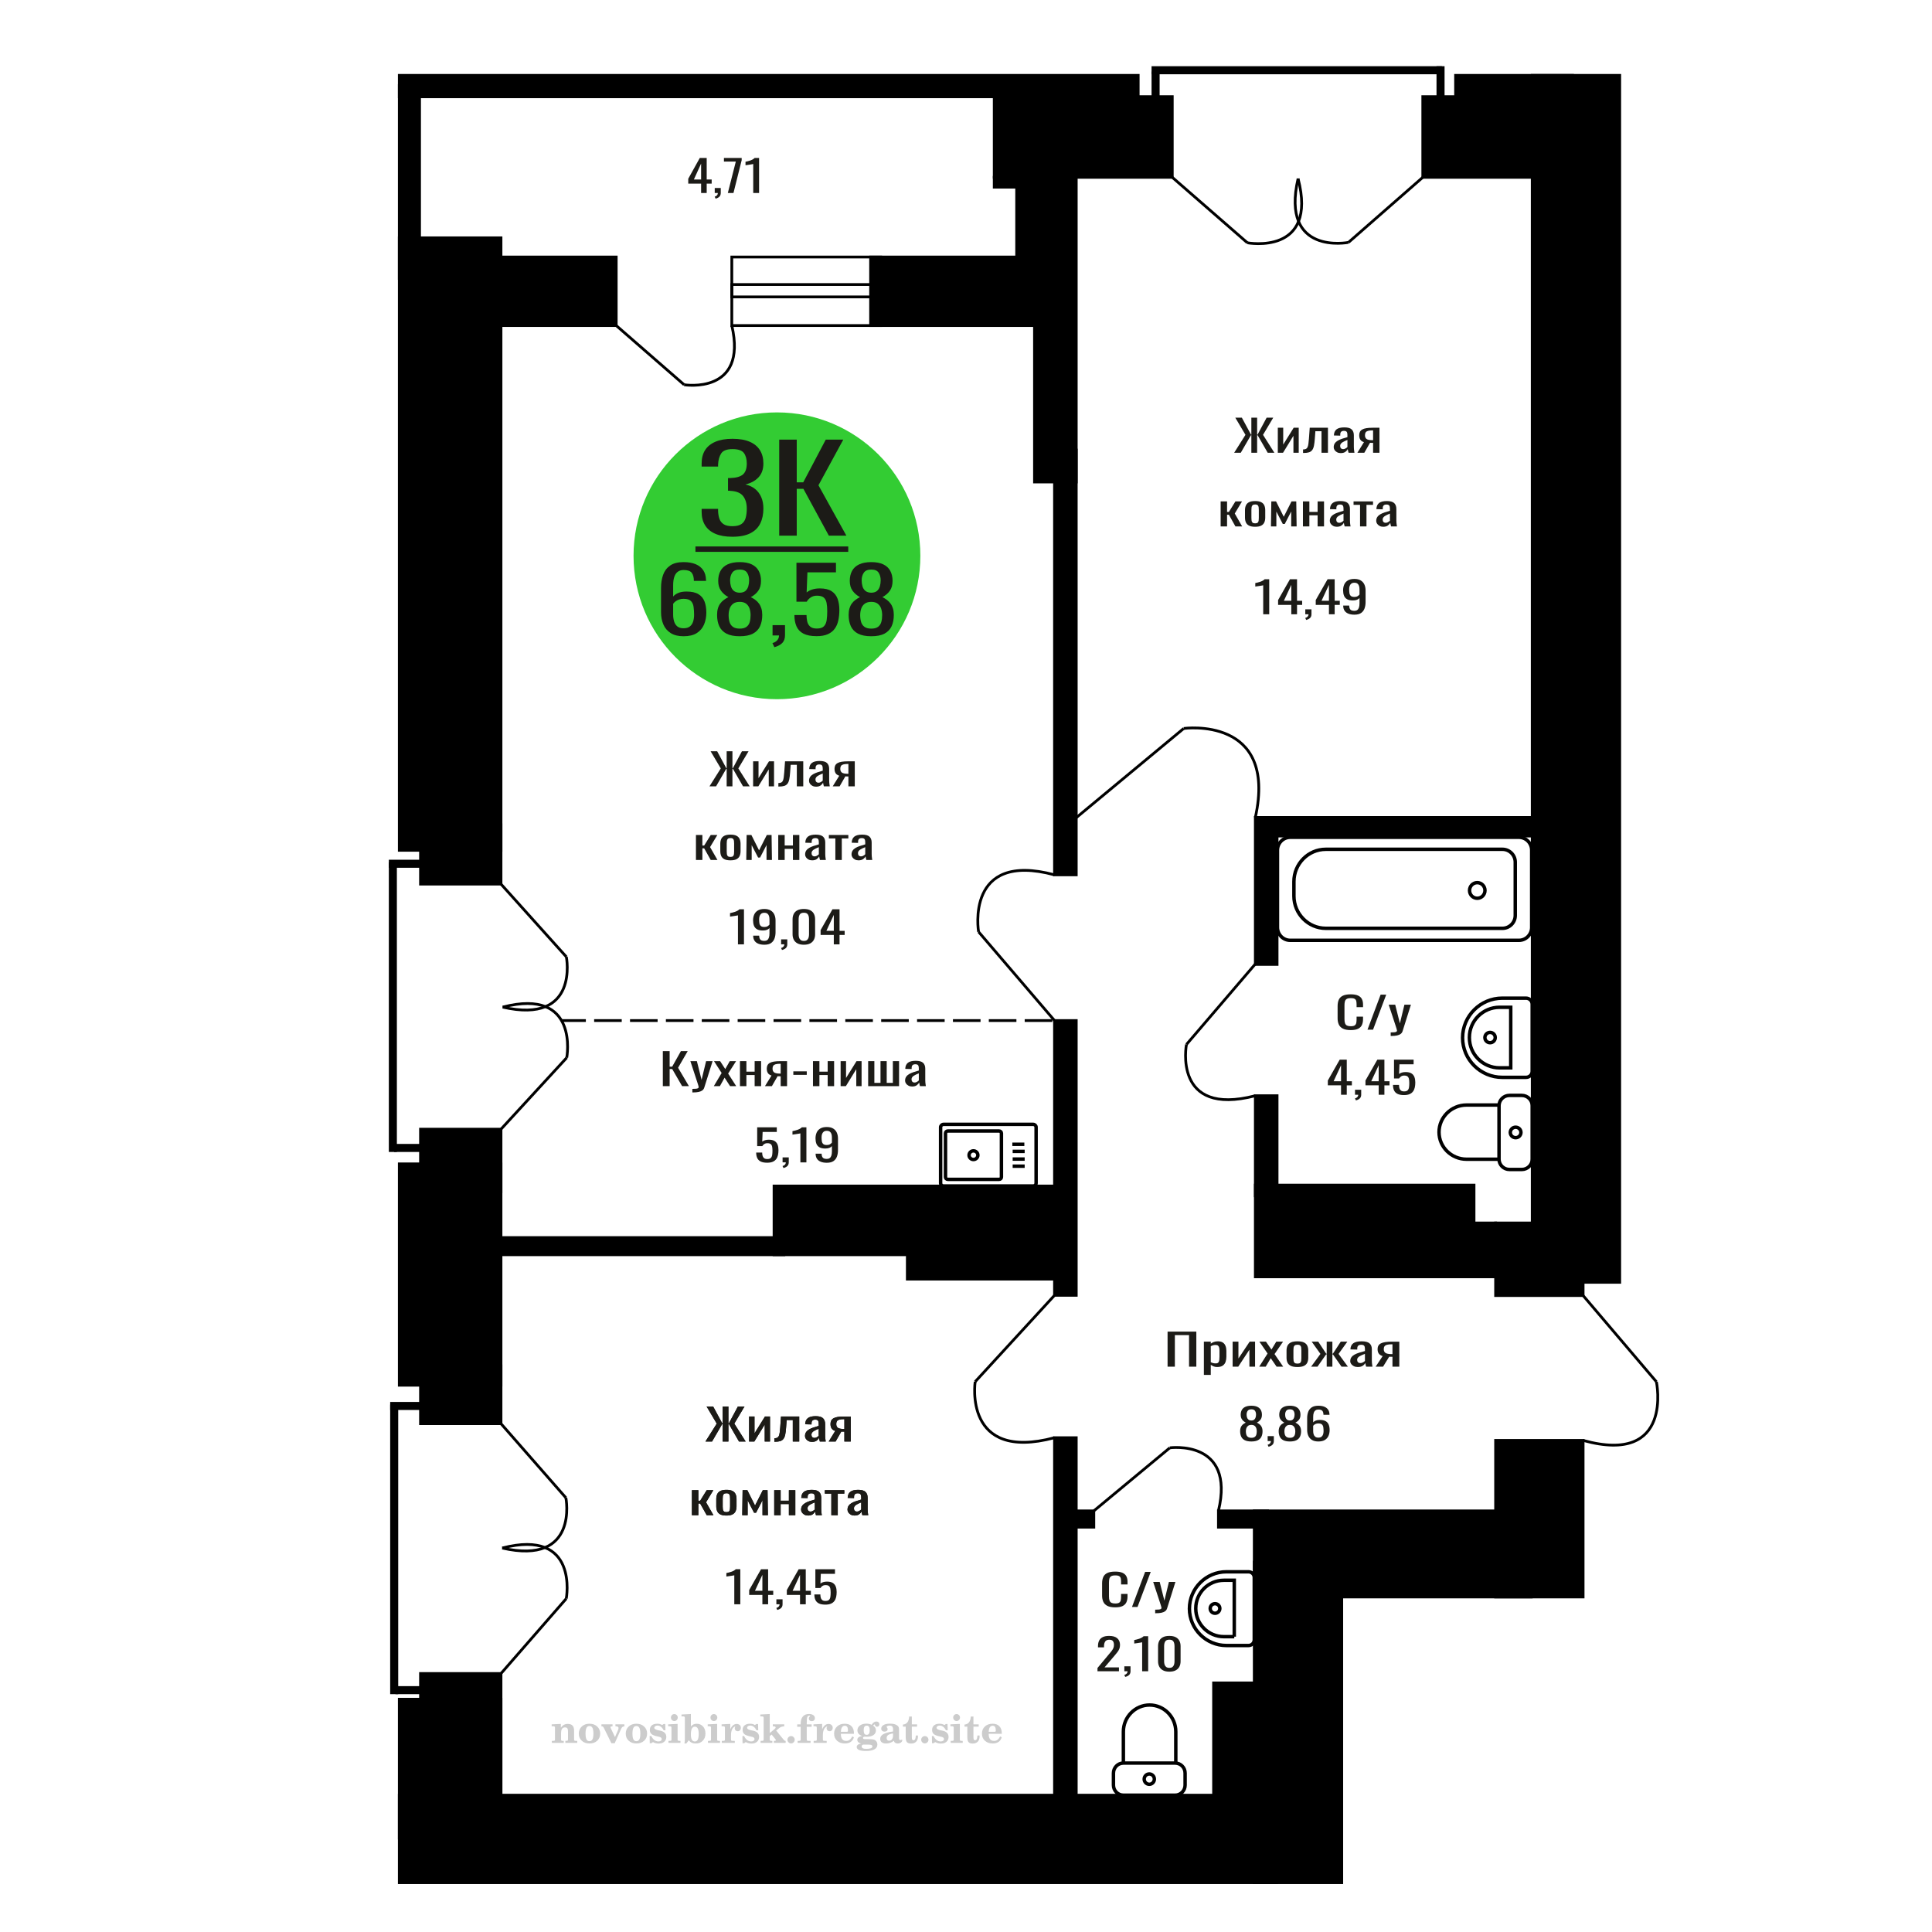 <?xml version="1.0" encoding="UTF-8"?>
<!DOCTYPE svg PUBLIC "-//W3C//DTD SVG 1.1//EN" "http://www.w3.org/Graphics/SVG/1.1/DTD/svg11.dtd">
<!-- Creator: CorelDRAW 2019 -->
<svg xmlns="http://www.w3.org/2000/svg" xml:space="preserve" width="140mm" height="140mm" version="1.1" style="shape-rendering:geometricPrecision; text-rendering:geometricPrecision; image-rendering:optimizeQuality; fill-rule:evenodd; clip-rule:evenodd"
viewBox="0 0 14000 14000"
 xmlns:xlink="http://www.w3.org/1999/xlink">
 <defs>
  <style type="text/css">
   <![CDATA[
    .str0 {stroke:black;stroke-width:25;stroke-miterlimit:22.926}
    .str2 {stroke:black;stroke-width:25.01;stroke-miterlimit:22.926}
    .str1 {stroke:black;stroke-width:20;stroke-miterlimit:22.926}
    .str3 {stroke:black;stroke-width:20;stroke-miterlimit:22.926;stroke-dasharray:200 60}
    .fil1 {fill:none}
    .fil5 {fill:black}
    .fil4 {fill:#1C1B17}
    .fil3 {fill:#33CC33}
    .fil0 {fill:#1C1B17;fill-rule:nonzero}
    .fil2 {fill:#CCCCCC;fill-rule:nonzero}
   ]]>
  </style>
 </defs>
 <g id="Слой_x0020_1">
  <polygon class="fil0" points="8460.69,9903.43 8460.69,9649.39 8669.07,9649.39 8669.07,9903.43 8616.28,9903.43 8616.28,9674.79 8513.49,9674.79 8513.49,9903.43 "/>
  <path id="1" class="fil0" d="M8723.74 9963.02l0 -240.87 49.98 0 0 14.43c5.93,-4.6 13.09,-8.57 21.5,-11.92 8.41,-3.34 18.38,-5.02 29.89,-5.02 14.02,0 25.17,2.46 33.42,7.37 8.25,4.92 14.4,11.08 18.46,18.51 4.03,7.42 6.68,14.95 7.94,22.58 1.23,7.63 1.86,14.16 1.86,19.6l0 43.91c0,12.75 -1.86,24.83 -5.6,36.22 -3.74,11.4 -10.52,20.6 -20.32,27.6 -9.82,7.01 -23.6,10.51 -41.36,10.51 -9.65,0 -18.22,-1.62 -25.69,-4.86 -7.48,-3.24 -14.17,-6.95 -20.1,-11.14l0 73.08 -49.98 0zm85.96 -83.43c8.73,0 14.95,-2.14 18.69,-6.43 3.74,-4.28 6.08,-10.08 7,-17.4 0.94,-7.32 1.4,-15.37 1.4,-24.15l0 -43.91c0,-7.53 -0.61,-14.48 -1.86,-20.86 -1.25,-6.37 -3.89,-11.44 -7.94,-15.21 -4.05,-3.76 -10.44,-5.64 -19.16,-5.64 -6.54,0 -12.76,0.94 -18.69,2.82 -5.92,1.88 -11.05,4.08 -15.42,6.59l0 116.04c4.68,2.3 9.98,4.23 15.9,5.8 5.91,1.57 12.61,2.35 20.08,2.35z"/>
  <polygon id="2" class="fil0" points="8932.12,9903.43 8932.12,9722.15 8974.16,9722.15 8974.16,9844.15 9055.45,9722.15 9094.7,9722.15 9094.7,9903.43 9053.59,9903.43 9053.59,9780.49 8972.76,9903.43 "/>
  <polygon id="3" class="fil0" points="9124.6,9903.43 9185.34,9808.09 9126,9722.15 9173.66,9722.15 9213.37,9779.55 9248.41,9722.15 9297.48,9722.15 9235.81,9812.16 9298.4,9903.43 9250.75,9903.43 9208.23,9841.96 9171.79,9903.43 "/>
  <path id="4" class="fil0" d="M9401.65 9905.94c-19.93,0 -35.66,-2.72 -47.18,-8.16 -11.53,-5.43 -19.7,-13.17 -24.53,-23.2 -4.83,-10.04 -7.24,-21.85 -7.24,-35.44l0 -52.69c0,-13.59 2.41,-25.41 7.24,-35.44 4.83,-10.04 13,-17.78 24.53,-23.21 11.52,-5.44 27.25,-8.16 47.18,-8.16 19.93,0 35.59,2.72 46.96,8.16 11.36,5.43 19.47,13.17 24.29,23.21 4.83,10.03 7.24,21.85 7.24,35.44l0 52.69c0,13.59 -2.41,25.4 -7.24,35.44 -4.82,10.03 -12.93,17.77 -24.29,23.2 -11.37,5.44 -27.03,8.16 -46.96,8.16zm0 -24.78c9.66,0 16.43,-1.88 20.34,-5.64 3.88,-3.77 6.22,-8.73 7,-14.9 0.77,-6.17 1.16,-12.6 1.16,-19.29l0 -56.77c0,-6.9 -0.39,-13.38 -1.16,-19.44 -0.78,-6.06 -3.12,-11.03 -7,-14.9 -3.91,-3.87 -10.68,-5.8 -20.34,-5.8 -9.65,0 -16.5,1.93 -20.56,5.8 -4.03,3.87 -6.46,8.84 -7.24,14.9 -0.77,6.06 -1.16,12.54 -1.16,19.44l0 56.77c0,6.69 0.39,13.12 1.16,19.29 0.78,6.17 3.21,11.13 7.24,14.9 4.06,3.76 10.91,5.64 20.56,5.64z"/>
  <polygon id="5" class="fil0" points="9500.7,9903.43 9568.45,9810.91 9504.92,9722.15 9552.57,9722.15 9610.03,9809.34 9613.77,9809.34 9613.77,9722.15 9654.88,9722.15 9654.88,9809.34 9658.62,9809.34 9715.62,9722.15 9763.27,9722.15 9699.74,9810.91 9767.49,9903.43 9721.23,9903.43 9658.62,9814.36 9654.88,9814.36 9654.88,9903.43 9613.77,9903.43 9613.77,9814.36 9609.57,9814.36 9546.96,9903.43 "/>
  <path id="6" class="fil0" d="M9838.5 9905.94c-10.59,0 -19.93,-2.04 -28.02,-6.12 -8.1,-4.07 -14.49,-9.3 -19.16,-15.68 -4.67,-6.38 -7.01,-13.12 -7.01,-20.23 0,-11.29 2.8,-20.8 8.41,-28.54 5.61,-7.73 13.32,-14.27 23.12,-19.6 9.82,-5.33 21.19,-9.98 34.12,-13.96 12.91,-3.97 26.54,-7.84 40.87,-11.6l0 -12.86c0,-7.32 -0.62,-13.38 -1.86,-18.19 -1.25,-4.81 -3.83,-8.42 -7.71,-10.82 -3.89,-2.4 -9.73,-3.61 -17.52,-3.61 -6.85,0 -12.38,1.05 -16.58,3.14 -4.22,2.09 -7.26,5.07 -9.12,8.94 -1.86,3.87 -2.8,8.41 -2.8,13.64l0 9.1 -49.53 -1.26c0.62,-20.07 7.48,-34.86 20.56,-44.38 13.07,-9.51 33.33,-14.27 60.73,-14.27 26.8,0 45.79,4.92 57.01,14.74 11.2,9.83 16.82,24.05 16.82,42.66l0 82.8c0,5.64 0.24,11.08 0.7,16.3 0.46,5.23 1.09,10.09 1.86,14.59 0.79,4.49 1.49,8.73 2.1,12.7l-45.78 0c-0.94,-3.35 -2.1,-7.58 -3.5,-12.7 -1.4,-5.12 -2.41,-9.78 -3.04,-13.96 -3.11,7.11 -9.11,13.75 -17.99,19.92 -8.88,6.17 -21.1,9.25 -36.68,9.25zm19.64 -28.85c4.97,0 9.65,-0.95 14,-2.83 4.36,-1.88 8.27,-4.02 11.69,-6.43 3.43,-2.4 5.75,-4.34 7,-5.8l0 -51.43c-7.79,2.92 -15.1,5.85 -21.95,8.78 -6.86,2.92 -12.86,6.01 -18,9.25 -5.14,3.24 -9.17,6.9 -12.14,10.98 -2.96,4.07 -4.44,8.73 -4.44,13.95 0,7.32 2.03,13.07 6.08,17.25 4.05,4.18 9.97,6.28 17.76,6.28z"/>
  <path id="7" class="fil0" d="M9968.4 9903.43l50.92 -76.84c-8.71,-2.3 -15.81,-5.75 -21.26,-10.35 -5.45,-4.6 -9.41,-10.24 -11.92,-16.94 -2.48,-6.69 -3.72,-14.21 -3.72,-22.58 0,-9.61 1.86,-17.87 5.6,-24.77 3.74,-6.9 9.66,-12.55 17.76,-16.94 8.09,-4.39 18.84,-7.63 32.24,-9.72 13.39,-2.09 29.89,-3.14 49.51,-3.14l52.34 0 0 181.28 -49.54 0 0 -71.51c-4.97,0 -9.17,-0.05 -12.6,-0.15 -3.43,-0.11 -7.16,-0.27 -11.22,-0.47l-44.39 72.13 -53.72 0zm116.33 -90.95c0.63,0 1.64,0 3.04,0 1.4,0 2.25,0 2.56,0l0 -71.2c-0.31,0 -1.16,0 -2.56,0 -1.4,0 -2.26,0 -2.58,0 -14.62,0 -26.23,1.21 -34.79,3.61 -8.57,2.4 -14.57,6.17 -18,11.29 -3.43,5.12 -5.14,11.97 -5.14,20.54 0,11.92 3.98,20.81 11.92,26.66 7.94,5.86 23.13,8.89 45.55,9.1z"/>
  <path class="fil1 str0" d="M6837.21 8147.54l649.61 0c11.65,0 21.19,9.38 21.19,20.85l0 405.05c0,11.46 -9.54,20.84 -21.19,20.84l-649.61 0c-11.65,0 -21.19,-9.38 -21.19,-20.84l0 -405.05c0,-11.47 9.54,-20.85 21.19,-20.85zm30.89 48.11l371.99 0c9.14,0 16.62,7.36 16.62,16.35l0 317.81c0,9 -7.48,16.36 -16.62,16.36l-371.99 0c-9.14,0 -16.62,-7.36 -16.62,-16.36l0 -317.81c0,-8.99 7.48,-16.35 16.62,-16.35zm185.99 143.82c17.66,0 31.96,14.08 31.96,31.44 0,17.36 -14.3,31.44 -31.96,31.44 -17.64,0 -31.95,-14.08 -31.95,-31.44 0,-17.36 14.31,-31.44 31.95,-31.44zm281.62 -47.59l87.11 0m-84.69 51.72l87.11 0m-87.11 55.43l87.11 0m-87.11 51.72l87.11 0"/>
  <path class="fil0" d="M9787.99 7464.34c-25.04,0 -44.46,-3.76 -58.28,-11.29 -13.84,-7.53 -23.45,-17.67 -28.82,-30.42 -5.39,-12.75 -8.09,-26.97 -8.09,-42.65l0 -89.7c0,-17.15 2.7,-32.1 8.09,-44.85 5.37,-12.76 14.98,-22.63 28.82,-29.64 13.82,-7 33.24,-10.51 58.28,-10.51 22.11,0 39.64,2.93 52.6,8.79 12.94,5.85 22.26,14.21 27.94,25.09 5.67,10.87 8.51,23.94 8.51,39.2l0 20.07 -46.71 0 0 -17.87c0,-9.41 -0.65,-17.72 -1.96,-24.94 -1.31,-7.21 -4.89,-12.8 -10.71,-16.78 -5.82,-3.97 -15.56,-5.96 -29.24,-5.96 -13.98,0 -24.15,2.15 -30.56,6.43 -6.4,4.29 -10.55,10.35 -12.44,18.19 -1.89,7.84 -2.84,16.99 -2.84,27.45l0 100.67c0,12.76 1.45,22.84 4.36,30.27 2.92,7.42 7.72,12.7 14.4,15.84 6.7,3.13 15.72,4.7 27.08,4.7 13.39,0 22.99,-2.14 28.81,-6.43 5.82,-4.29 9.45,-10.19 10.91,-17.72 1.45,-7.53 2.19,-16.31 2.19,-26.34l0 -18.82 46.71 0 0 18.82c0,15.47 -2.63,29.11 -7.86,40.92 -5.23,11.82 -14.25,21.02 -27.06,27.6 -12.81,6.59 -30.86,9.88 -54.13,9.88z"/>
  <polygon id="1" class="fil0" points="9909.35,7461.52 10004.52,7207.48 10045.11,7207.48 9949.51,7461.52 "/>
  <path id="2" class="fil0" d="M10077.42 7507l0 -25.72c11.35,0 20.37,-0.37 27.07,-1.1 6.7,-0.73 11.5,-2.09 14.41,-4.08 2.91,-1.98 4.35,-4.75 4.35,-8.31 0,-1.88 -1.01,-6.06 -3.05,-12.54 -2.03,-6.48 -4.21,-13.38 -6.55,-20.7l-50.64 -154.31 47.16 0 34.05 135.49 32.74 -135.49 47.14 0 -60.24 191.32c-2.62,8.78 -7.42,15.73 -14.41,20.85 -6.99,5.13 -15.94,8.84 -26.85,11.14 -10.91,2.3 -24.08,3.45 -39.5,3.45l-5.68 0z"/>
  <path class="fil2" d="M3998.88 12629.36l0 -14.11 13.22 -0.28c3.86,-0.29 6.44,-1.13 7.71,-2.54 1.27,-1.41 1.93,-4.05 1.93,-7.91l0 -84.43c0,-4.56 -0.99,-7.52 -3.01,-9.03 -2.02,-1.46 -6.21,-2.21 -12.56,-2.21 -0.84,0 -2.21,0.05 -4.09,0.14 -1.88,0.1 -3.29,0.14 -4.33,0.14l0 -13.82 66.37 -3.11 0 27.05c6.78,-9.32 14.21,-16.14 22.25,-20.51 8.04,-4.38 17.26,-6.54 27.61,-6.54 15.66,0 27.24,4 34.76,12 7.53,7.99 11.29,20.27 11.29,36.83l0 63.49c0,3.86 0.66,6.5 1.98,7.95 1.36,1.51 3.9,2.31 7.66,2.5l13.22 0.28 0 14.11 -86.08 0 0 -14.11 9.69 -0.71c3.86,-0.18 6.4,-0.98 7.62,-2.4 1.27,-1.41 1.88,-4.04 1.88,-7.9l0 -58.98c0,-9.79 -1.69,-16.93 -5.03,-21.31 -3.34,-4.42 -8.75,-6.63 -16.18,-6.63 -10.16,0 -17.54,3.48 -22.15,10.49 -4.57,6.96 -6.87,18.44 -6.87,34.43l0 42.28c0,3.86 0.66,6.5 1.93,7.91 1.27,1.41 3.81,2.25 7.66,2.54l9.88 0.28 0 14.11 -86.36 0z"/>
  <path id="1" class="fil2" d="M4194.23 12562.52c0,-21.12 7.19,-38.33 21.54,-51.69 14.39,-13.36 33.02,-20.04 55.88,-20.04 22.67,0 41.25,6.68 55.74,20.08 14.53,13.41 21.78,30.63 21.78,51.65 0,21.03 -7.2,38.19 -21.55,51.46 -14.39,13.26 -33.02,19.9 -55.97,19.9 -22.95,0 -41.63,-6.64 -55.93,-19.85 -14.34,-13.22 -21.49,-30.39 -21.49,-51.51zm48.82 0c0,18.96 2.26,32.79 6.77,41.53 4.52,8.8 11.67,13.17 21.55,13.17 9.92,0 17.17,-4.37 21.77,-13.17 4.61,-8.74 6.92,-22.57 6.92,-41.53 0,-19.19 -2.26,-33.16 -6.82,-41.91 -4.56,-8.79 -11.76,-13.17 -21.59,-13.17 -9.97,0 -17.22,4.38 -21.78,13.17 -4.56,8.75 -6.82,22.72 -6.82,41.91z"/>
  <path id="2" class="fil2" d="M4375.64 12520.71c-2.11,-4.57 -4.33,-7.62 -6.58,-9.08 -2.31,-1.46 -5.6,-2.21 -9.83,-2.21l-1.09 0 0 -14.4 80.53 0 0 14.4 -6.07 0.56c-3.2,0.28 -5.5,0.85 -6.91,1.79 -1.36,0.89 -2.07,2.3 -2.07,4.14 0,0.8 0.33,2.11 0.89,3.85 0.61,1.74 1.37,3.53 2.31,5.37l29.63 62.46 23.14 -53.62c0.76,-1.83 1.32,-3.9 1.79,-6.16 0.47,-2.26 0.71,-4.24 0.71,-5.98 0,-3.48 -1.32,-6.3 -3.96,-8.37 -2.58,-2.02 -6.25,-3.2 -10.95,-3.48l-7.44 -0.56 0 -14.4 64.63 0 0 14.96c-6.07,0.28 -10.77,1.69 -14.11,4.28 -3.39,2.54 -6.73,7.62 -10.16,15.15l-45.72 102.77 -23.99 0 -54.75 -111.47z"/>
  <path id="3" class="fil2" d="M4534.3 12562.52c0,-21.12 7.19,-38.33 21.54,-51.69 14.39,-13.36 33.02,-20.04 55.88,-20.04 22.67,0 41.25,6.68 55.74,20.08 14.53,13.41 21.78,30.63 21.78,51.65 0,21.03 -7.2,38.19 -21.55,51.46 -14.39,13.26 -33.02,19.9 -55.97,19.9 -22.95,0 -41.63,-6.64 -55.93,-19.85 -14.34,-13.22 -21.49,-30.39 -21.49,-51.51zm48.82 0c0,18.96 2.26,32.79 6.77,41.53 4.52,8.8 11.67,13.17 21.55,13.17 9.92,0 17.17,-4.37 21.77,-13.17 4.61,-8.74 6.92,-22.57 6.92,-41.53 0,-19.19 -2.26,-33.16 -6.82,-41.91 -4.56,-8.79 -11.76,-13.17 -21.59,-13.17 -9.97,0 -17.22,4.38 -21.78,13.17 -4.56,8.75 -6.82,22.72 -6.82,41.91z"/>
  <path id="4" class="fil2" d="M4707.53 12579.69l12.18 0c5.79,12.79 13.12,22.58 22.01,29.35 8.94,6.77 18.87,10.16 29.87,10.16 7.2,0 12.89,-1.6 17.08,-4.75 4.23,-3.2 6.35,-7.43 6.35,-12.79 0,-4.8 -1.84,-8.47 -5.55,-11.06 -3.72,-2.59 -11.62,-5.13 -23.76,-7.62 -20.84,-4 -35.51,-9.64 -44.02,-16.84 -8.52,-7.19 -12.75,-17.26 -12.75,-30.19 0,-14.35 4.75,-25.45 14.25,-33.31 9.5,-7.9 23,-11.85 40.45,-11.85 6.49,0 12.7,0.8 18.49,2.45 5.83,1.64 11.15,3.99 15.94,7.1l11.06 -7.57 11.61 0 1.37 45.15 -13.27 0c-4.93,-10.58 -11.33,-18.91 -19.14,-24.88 -7.81,-5.98 -16.18,-8.99 -25.16,-8.99 -6.82,0 -12.37,1.51 -16.65,4.57 -4.33,3.05 -6.5,6.86 -6.5,11.47 0,8.75 11.15,15.1 33.4,19.05 2.68,0.47 4.75,0.85 6.21,1.13 15.71,2.92 27.56,8.23 35.46,15.95 7.91,7.71 11.86,17.73 11.86,30.01 0,14.81 -4.99,26.53 -14.96,35.18 -9.97,8.7 -23.57,13.03 -40.83,13.03 -7.71,0 -15.05,-0.89 -21.92,-2.73 -6.91,-1.83 -13.12,-4.47 -18.76,-7.95l-12.14 8.42 -11.34 0 -0.84 -52.49z"/>
  <path id="5" class="fil2" d="M4861.85 12445.92c0,-7.01 2.4,-12.94 7.25,-17.78 4.84,-4.89 10.67,-7.34 17.59,-7.34 6.63,0 12.37,2.45 17.26,7.38 4.85,4.94 7.29,10.82 7.29,17.74 0,6.91 -2.4,12.84 -7.24,17.87 -4.85,5.03 -10.59,7.53 -17.31,7.53 -6.92,0 -12.75,-2.45 -17.59,-7.39 -4.85,-4.94 -7.25,-10.91 -7.25,-18.01zm48.26 158.56c0,3.95 0.66,6.68 1.93,8.09 1.32,1.41 3.91,2.21 7.76,2.4l11.2 0.28 0 14.11 -87.21 0 0 -14.11 12.28 -0.28c3.81,-0.19 6.39,-0.99 7.71,-2.5 1.37,-1.45 2.02,-4.14 2.02,-7.99l0 -84.48c0,-4.47 -0.98,-7.48 -3.01,-8.94 -2.02,-1.46 -6.16,-2.21 -12.41,-2.21 -0.85,0 -2.17,0.05 -4.1,0.14 -1.88,0.1 -3.34,0.14 -4.46,0.14l0 -13.82 68.29 -3.11 0 112.28z"/>
  <path id="6" class="fil2" d="M5034.85 12511.96c-9.59,0 -16.74,4.75 -21.4,14.25 -4.7,9.55 -7.05,23.99 -7.05,43.37 0,16.27 2.39,28.64 7.24,37.16 4.84,8.51 11.9,12.74 21.21,12.74 9.64,0 16.75,-4.47 21.36,-13.45 4.61,-8.94 6.91,-22.81 6.91,-41.53 0,-17.69 -2.35,-30.81 -7.05,-39.51 -4.66,-8.71 -11.76,-13.03 -21.22,-13.03zm-74.97 121.92c0.94,-5.32 1.64,-10.59 2.07,-15.81 0.47,-5.22 0.7,-10.58 0.7,-16.09l0 -153.48c0,-4.42 -0.99,-7.38 -2.92,-8.84 -1.92,-1.46 -6.02,-2.21 -12.22,-2.21 -0.85,0 -2.26,0.05 -4.29,0.14 -2.02,0.1 -3.66,0.14 -4.84,0.14l0 -13.83 68.02 -3.38 0 89.79c5.78,-6.58 12.08,-11.43 18.86,-14.58 6.82,-3.11 14.44,-4.66 22.9,-4.66 19.01,0 34.39,6.49 46.15,19.48 11.76,12.98 17.64,30 17.64,51.03 0,21.87 -6.5,39.42 -19.43,52.68 -12.94,13.27 -29.96,19.9 -51.13,19.9 -11.19,0 -20.93,-1.98 -29.26,-5.93 -8.32,-3.9 -15.24,-9.83 -20.74,-17.73l-18.01 23.38 -13.5 0z"/>
  <path id="7" class="fil2" d="M5148.35 12445.92c0,-7.01 2.4,-12.94 7.25,-17.78 4.84,-4.89 10.67,-7.34 17.59,-7.34 6.63,0 12.37,2.45 17.26,7.38 4.85,4.94 7.29,10.82 7.29,17.74 0,6.91 -2.4,12.84 -7.24,17.87 -4.85,5.03 -10.59,7.53 -17.31,7.53 -6.92,0 -12.75,-2.45 -17.59,-7.39 -4.85,-4.94 -7.25,-10.91 -7.25,-18.01zm48.26 158.56c0,3.95 0.66,6.68 1.93,8.09 1.32,1.41 3.91,2.21 7.76,2.4l11.2 0.28 0 14.11 -87.21 0 0 -14.11 12.28 -0.28c3.81,-0.19 6.39,-0.99 7.71,-2.5 1.37,-1.45 2.02,-4.14 2.02,-7.99l0 -84.48c0,-4.47 -0.98,-7.48 -3.01,-8.94 -2.02,-1.46 -6.16,-2.21 -12.41,-2.21 -0.85,0 -2.17,0.05 -4.1,0.14 -1.88,0.1 -3.34,0.14 -4.46,0.14l0 -13.82 68.29 -3.11 0 112.28z"/>
  <path id="8" class="fil2" d="M5230.24 12629.36l0 -14.11 13.22 -0.28c3.86,-0.29 6.44,-1.13 7.71,-2.54 1.27,-1.41 1.93,-4.05 1.93,-7.91l0 -84.47c0,-4.52 -0.99,-7.53 -3.01,-8.99 -2.02,-1.46 -6.21,-2.21 -12.56,-2.21 -0.84,0 -2.21,0.05 -4.09,0.14 -1.88,0.1 -3.29,0.14 -4.33,0.14l0 -13.82 62.89 -3.11 0 38.85c5.55,-12.74 12.14,-22.39 19.9,-28.88 7.71,-6.44 16.41,-9.69 26.15,-9.69 9.03,0 16.37,2.54 22.01,7.58 5.65,5.08 8.47,11.52 8.47,19.42 0,7.72 -2.07,13.88 -6.26,18.53 -4.18,4.66 -9.69,6.97 -16.51,6.97 -6.35,0 -11.52,-2.03 -15.52,-6.12 -4,-4.09 -6.02,-9.41 -6.02,-15.94 0,-2.59 0.42,-4.94 1.27,-7.15 0.8,-2.21 2.12,-4.33 3.86,-6.35 -10.49,3.38 -18.44,10.67 -23.94,21.77 -5.51,11.11 -8.28,25.59 -8.28,43.42l0 29.91c0,3.86 0.66,6.5 1.97,7.95 1.37,1.51 3.91,2.31 7.67,2.5l18.02 0.28 0 14.11 -94.55 0z"/>
  <path id="9" class="fil2" d="M5379.87 12579.69l12.18 0c5.79,12.79 13.12,22.58 22.01,29.35 8.94,6.77 18.87,10.16 29.87,10.16 7.2,0 12.89,-1.6 17.08,-4.75 4.23,-3.2 6.35,-7.43 6.35,-12.79 0,-4.8 -1.84,-8.47 -5.55,-11.06 -3.72,-2.59 -11.62,-5.13 -23.76,-7.62 -20.84,-4 -35.51,-9.64 -44.02,-16.84 -8.52,-7.19 -12.75,-17.26 -12.75,-30.19 0,-14.35 4.75,-25.45 14.25,-33.31 9.5,-7.9 23,-11.85 40.45,-11.85 6.49,0 12.7,0.8 18.49,2.45 5.83,1.64 11.15,3.99 15.94,7.1l11.06 -7.57 11.61 0 1.37 45.15 -13.27 0c-4.93,-10.58 -11.33,-18.91 -19.14,-24.88 -7.81,-5.98 -16.18,-8.99 -25.16,-8.99 -6.82,0 -12.37,1.51 -16.65,4.57 -4.33,3.05 -6.5,6.86 -6.5,11.47 0,8.75 11.15,15.1 33.4,19.05 2.68,0.47 4.75,0.85 6.21,1.13 15.71,2.92 27.56,8.23 35.46,15.95 7.91,7.71 11.86,17.73 11.86,30.01 0,14.81 -4.99,26.53 -14.96,35.18 -9.97,8.7 -23.57,13.03 -40.83,13.03 -7.71,0 -15.05,-0.89 -21.92,-2.73 -6.91,-1.83 -13.12,-4.47 -18.76,-7.95l-12.14 8.42 -11.34 0 -0.84 -52.49z"/>
  <path id="10" class="fil2" d="M5533.63 12448.46c0,-4.38 -0.94,-7.34 -2.82,-8.8 -1.88,-1.46 -5.93,-2.21 -12.14,-2.21 -0.7,0 -2.12,0.05 -4.19,0.14 -2.02,0.1 -3.66,0.14 -4.84,0.14l0 -13.83 68.3 -3.38 0 137.96 33.91 -28.51c2.96,-2.4 5.13,-4.56 6.54,-6.54 1.46,-1.97 2.16,-3.85 2.16,-5.59 0,-2.78 -1.31,-4.8 -3.95,-6.12 -2.59,-1.36 -6.54,-2.02 -11.76,-2.02 -0.47,0 -1.27,0.05 -2.35,0.14 -1.08,0.09 -1.93,0.14 -2.49,0.14l0 -14.67 82.92 0 0 14.67c-7.15,0 -13.59,0.94 -19.33,2.82 -5.74,1.88 -11.15,4.89 -16.18,9.03l-22.86 18.35 52.73 64.86c2.82,3.58 5.45,6.21 7.81,7.81 2.4,1.6 4.89,2.4 7.43,2.4l0.56 0 0 14.11 -85.51 0 0 -14.11 6.77 -0.28c2.59,-0.19 4.52,-0.76 5.93,-1.7 1.36,-0.98 2.07,-2.3 2.07,-3.95 0,-1.55 -1.27,-3.9 -3.72,-7.01 -0.65,-0.84 -1.12,-1.45 -1.41,-1.78l-25.73 -31.28 -13.54 11 0 24.27c0,3.86 0.66,6.5 1.93,7.95 1.27,1.51 3.85,2.31 7.71,2.5l9.27 0.28 0 14.11 -85.23 0 0 -14.11 12.23 -0.28c3.76,-0.19 6.35,-0.99 7.71,-2.5 1.36,-1.45 2.07,-4.09 2.07,-7.95l0 -156.06z"/>
  <path id="11" class="fil2" d="M5732.36 12580.25c7.15,0 13.35,2.59 18.58,7.81 5.22,5.18 7.85,11.38 7.85,18.63 0,7.29 -2.59,13.54 -7.81,18.77 -5.17,5.22 -11.38,7.85 -18.62,7.85 -7.2,0 -13.36,-2.63 -18.54,-7.85 -5.22,-5.23 -7.8,-11.48 -7.8,-18.77 0,-7.15 2.63,-13.36 7.85,-18.58 5.22,-5.22 11.38,-7.86 18.49,-7.86z"/>
  <path id="12" class="fil2" d="M5776.95 12513.09l0 -17.78 25.02 0 0 -5.65c0,-21.97 5.22,-38.99 15.71,-51.17 10.49,-12.19 25.21,-18.26 44.12,-18.26 13.27,0 23.76,2.73 31.52,8.14 7.76,5.41 11.66,12.7 11.66,21.87 0,6.82 -2.07,12.19 -6.21,16.09 -4.14,3.9 -9.87,5.83 -17.26,5.83 -6.07,0 -11.01,-1.78 -14.82,-5.36 -3.81,-3.57 -5.73,-8.18 -5.73,-13.78 0,-5.88 2.63,-11.1 7.95,-15.71 1.08,-1.08 1.64,-1.79 1.64,-2.07 0,-0.99 -0.47,-1.74 -1.36,-2.16 -0.94,-0.47 -2.45,-0.71 -4.57,-0.71 -7,0 -11.85,3.58 -14.53,10.68 -2.73,7.1 -4.09,21.54 -4.09,43.32l0 8.94 35.51 0 0 17.78 -35.51 0 0 91.43c0,4.14 0.84,6.97 2.59,8.47 1.74,1.51 5.08,2.26 10.01,2.26l15.06 0 0 14.11 -93.7 0 0 -14.11 12.37 -0.28c3.76,-0.19 6.3,-0.99 7.67,-2.5 1.31,-1.45 1.97,-4.09 1.97,-7.95l0 -91.43 -25.02 0z"/>
  <path id="13" class="fil2" d="M5895.95 12629.36l0 -14.11 13.22 -0.28c3.86,-0.29 6.44,-1.13 7.71,-2.54 1.27,-1.41 1.93,-4.05 1.93,-7.91l0 -84.47c0,-4.52 -0.99,-7.53 -3.01,-8.99 -2.02,-1.46 -6.21,-2.21 -12.56,-2.21 -0.84,0 -2.21,0.05 -4.09,0.14 -1.88,0.1 -3.29,0.14 -4.33,0.14l0 -13.82 62.89 -3.11 0 38.85c5.55,-12.74 12.14,-22.39 19.9,-28.88 7.71,-6.44 16.41,-9.69 26.15,-9.69 9.03,0 16.37,2.54 22.01,7.58 5.65,5.08 8.47,11.52 8.47,19.42 0,7.72 -2.07,13.88 -6.26,18.53 -4.18,4.66 -9.69,6.97 -16.51,6.97 -6.35,0 -11.52,-2.03 -15.52,-6.12 -4,-4.09 -6.02,-9.41 -6.02,-15.94 0,-2.59 0.42,-4.94 1.27,-7.15 0.8,-2.21 2.12,-4.33 3.86,-6.35 -10.49,3.38 -18.44,10.67 -23.94,21.77 -5.51,11.11 -8.28,25.59 -8.28,43.42l0 29.91c0,3.86 0.66,6.5 1.97,7.95 1.37,1.51 3.91,2.31 7.67,2.5l18.02 0.28 0 14.11 -94.55 0z"/>
  <path id="14" class="fil2" d="M6175.4 12582.79l12.42 5.93c-4.42,14.77 -12.14,26.01 -23.19,33.68 -11.1,7.67 -25.17,11.48 -42.24,11.48 -23.43,0 -42.29,-6.59 -56.68,-19.71 -14.35,-13.13 -21.54,-30.34 -21.54,-51.65 0,-21.26 7.15,-38.57 21.4,-51.83 14.3,-13.27 32.97,-19.9 56.02,-19.9 21.02,0 37.35,6.07 49.01,18.25 11.67,12.14 17.5,29.21 17.5,51.13l0 3.71 -94.83 0 0 1.93c0,16.33 3.3,28.65 9.83,36.97 6.59,8.33 16.37,12.47 29.31,12.47 9.45,0 17.78,-2.73 24.93,-8.19 7.19,-5.45 13.21,-13.54 18.06,-24.27zm-82.13 -33.58l43.37 0c2.96,0 5.03,-0.66 6.21,-1.93 1.18,-1.27 1.79,-3.62 1.79,-7.05 0,-12.14 -1.84,-20.98 -5.46,-26.49 -3.62,-5.5 -9.31,-8.27 -17.12,-8.27 -8.98,0 -15.85,3.62 -20.6,10.81 -4.71,7.25 -7.43,18.21 -8.19,32.93z"/>
  <path id="15" class="fil2" d="M6239.93 12634.49c-9.12,-2.31 -15.99,-5.69 -20.65,-10.26 -4.65,-4.56 -6.96,-10.16 -6.96,-16.88 0,-7.43 3.06,-13.55 9.22,-18.39 6.16,-4.8 15.05,-8.09 26.62,-9.84 -11.38,-3.05 -20.03,-8.04 -26.01,-15.05 -5.97,-6.96 -8.98,-15.47 -8.98,-25.49 0,-14.3 6.07,-25.97 18.2,-34.9 12.14,-8.99 27.99,-13.45 47.56,-13.45 6.91,0 13.4,0.7 19.56,2.07 6.17,1.36 12.14,3.43 17.92,6.16l4.85 -7.01c3.76,-5.36 8.28,-9.46 13.5,-12.37 5.22,-2.92 10.68,-4.38 16.37,-4.38 6.25,0 11.33,1.79 15.28,5.37 3.96,3.62 5.93,8.23 5.93,13.82 0,5.51 -1.5,10.02 -4.56,13.46 -3.01,3.43 -6.96,5.17 -11.81,5.17 -3.34,0 -6.16,-0.7 -8.56,-2.12 -2.4,-1.45 -4.33,-3.62 -5.78,-6.53 -0.57,-1.13 -0.9,-2.5 -1.09,-4.14 -0.28,-2.31 -1.27,-3.48 -2.91,-3.58 -1.65,0 -3.48,0.8 -5.51,2.4 -2.02,1.6 -3.66,3.62 -4.93,6.07 6.96,4.8 12.04,9.92 15.24,15.43 3.19,5.55 4.79,11.9 4.79,19.05 0,14.34 -5.83,25.58 -17.45,33.72 -11.62,8.14 -27.75,12.23 -48.4,12.23 -1.74,0 -4.18,-0.09 -7.34,-0.28 -3.1,-0.19 -5.36,-0.28 -6.72,-0.28 -4.33,0 -7.72,0.8 -10.11,2.44 -2.45,1.6 -3.67,3.81 -3.67,6.64 0,3.24 1.08,5.5 3.24,6.77 2.17,1.27 5.93,1.93 11.34,1.93l20.46 0c10.72,0 20.08,0.33 28.03,1.03 8,0.71 13.45,1.6 16.51,2.68 7.72,2.78 13.74,7.34 18.06,13.78 4.33,6.45 6.5,13.88 6.5,22.3 0,14.86 -7.06,26.29 -21.17,34.29 -14.11,8 -34.34,11.99 -60.73,11.99 -22.43,0 -39.32,-2.44 -50.65,-7.29 -11.34,-4.89 -17.03,-12.13 -17.03,-21.77 0,-6.35 2.77,-11.62 8.28,-15.9 5.5,-4.28 13.36,-7.25 23.56,-8.89zm13.88 7.85c-3.58,1.46 -6.12,3.15 -7.62,5.04 -1.51,1.88 -2.26,4.32 -2.26,7.38 0,6.16 2.68,10.72 8,13.64 5.31,2.96 13.59,4.42 24.83,4.42 15.24,0 26.53,-1.41 33.82,-4.18 7.29,-2.83 10.96,-7.15 10.96,-13.08 0,-4.66 -1.97,-8.04 -5.93,-10.11 -3.95,-2.07 -10.72,-3.11 -20.32,-3.11l-41.48 0zm4.8 -104.51c0,11.61 1.74,20.08 5.22,25.4 3.53,5.31 8.98,7.99 16.46,7.99 7.53,0 13.08,-2.68 16.7,-8.09 3.57,-5.36 5.36,-13.78 5.36,-25.3 0,-11.29 -1.79,-19.66 -5.36,-25.07 -3.62,-5.41 -9.17,-8.14 -16.7,-8.14 -7.48,0 -12.93,2.73 -16.46,8.14 -3.48,5.41 -5.22,13.78 -5.22,25.07z"/>
  <path id="16" class="fil2" d="M6471.17 12561.06c-16.7,2.68 -28.6,6.63 -35.66,11.86 -7.1,5.22 -10.63,12.55 -10.63,22.06 0,5.78 1.6,10.34 4.75,13.78 3.15,3.38 7.43,5.08 12.75,5.08 8.7,0 15.71,-3.25 20.93,-9.74 5.22,-6.49 7.86,-15.38 7.86,-26.67l0 -16.37zm43.74 35.75c0,4.52 0.8,7.71 2.4,9.64 1.6,1.93 4.23,2.87 7.81,2.87 1.64,0 3.52,-0.47 5.64,-1.46 2.12,-0.94 3.43,-1.41 4,-1.41 1.08,0 1.97,0.33 2.63,1.08 0.61,0.76 0.94,1.79 0.94,3.2 0,5.88 -3.34,11.25 -10.06,16.14 -6.73,4.84 -14.77,7.29 -24.13,7.29 -7.01,0 -12.98,-1.84 -17.92,-5.55 -4.99,-3.72 -7.9,-8.52 -8.85,-14.35 -7.71,6.3 -16.46,11.2 -26.24,14.68 -9.79,3.48 -19.85,5.22 -30.25,5.22 -13.5,0 -23.99,-2.92 -31.42,-8.8 -7.43,-5.88 -11.14,-14.16 -11.14,-24.83 0,-14.21 7.47,-25.64 22.38,-34.2 14.92,-8.61 38.53,-15.05 70.75,-19.38l0 -15.33c0,-9.93 -1.98,-16.94 -5.93,-21.07 -3.95,-4.14 -10.53,-6.21 -19.71,-6.21 -5.97,0 -11,0.98 -15.05,2.96 -4.09,1.98 -6.16,4.28 -6.16,6.82 0,0.66 1.22,2.54 3.67,5.69 2.44,3.11 3.67,6.59 3.67,10.49 0,5.32 -2.07,9.6 -6.26,12.89 -4.18,3.24 -9.64,4.89 -16.32,4.89 -6.82,0 -12.47,-1.97 -16.98,-5.93 -4.47,-3.95 -6.73,-8.89 -6.73,-14.86 0,-11.76 5.65,-20.88 16.94,-27.37 11.33,-6.45 27.28,-9.69 47.97,-9.69 11.57,0 21.73,1.17 30.53,3.52 8.75,2.31 15.99,5.79 21.68,10.35 4.52,3.53 7.67,7.48 9.46,11.95 1.79,4.42 2.68,11.24 2.68,20.41l0 60.35z"/>
  <path id="17" class="fil2" d="M6651.65 12576.02c0,0.66 0.09,1.65 0.24,2.96 0.14,1.32 0.18,2.31 0.18,2.97 0,16.51 -4.37,29.39 -13.12,38.66 -8.8,9.22 -20.98,13.83 -36.55,13.83 -14.2,0 -24.32,-3.34 -30.29,-10.07 -5.97,-6.68 -8.94,-18.48 -8.94,-35.41l0 -77 -20.32 0 0 -15.15c13.97,-0.89 24.84,-6.35 32.55,-16.27 7.72,-9.93 11.95,-23.95 12.7,-41.96l19.38 0 0 56.73 38.1 0 0 16.65 -38.1 0 0 74.78c0,9.55 0.9,15.9 2.64,19.01 1.74,3.15 4.79,4.7 9.22,4.7 5.41,0 9.5,-2.87 12.32,-8.56 2.77,-5.69 4.33,-14.3 4.61,-25.87l15.38 0z"/>
  <path id="18" class="fil2" d="M6701.56 12580.25c7.15,0 13.35,2.59 18.58,7.81 5.22,5.18 7.85,11.38 7.85,18.63 0,7.29 -2.59,13.54 -7.81,18.77 -5.17,5.22 -11.38,7.85 -18.62,7.85 -7.2,0 -13.36,-2.63 -18.54,-7.85 -5.22,-5.23 -7.8,-11.48 -7.8,-18.77 0,-7.15 2.63,-13.36 7.85,-18.58 5.22,-5.22 11.38,-7.86 18.49,-7.86z"/>
  <path id="19" class="fil2" d="M6752.83 12579.69l12.18 0c5.79,12.79 13.12,22.58 22.01,29.35 8.94,6.77 18.87,10.16 29.87,10.16 7.2,0 12.89,-1.6 17.08,-4.75 4.23,-3.2 6.35,-7.43 6.35,-12.79 0,-4.8 -1.84,-8.47 -5.55,-11.06 -3.72,-2.59 -11.62,-5.13 -23.76,-7.62 -20.84,-4 -35.51,-9.64 -44.02,-16.84 -8.52,-7.19 -12.75,-17.26 -12.75,-30.19 0,-14.35 4.75,-25.45 14.25,-33.31 9.5,-7.9 23,-11.85 40.45,-11.85 6.49,0 12.7,0.8 18.49,2.45 5.83,1.64 11.15,3.99 15.94,7.1l11.06 -7.57 11.61 0 1.37 45.15 -13.27 0c-4.93,-10.58 -11.33,-18.91 -19.14,-24.88 -7.81,-5.98 -16.18,-8.99 -25.16,-8.99 -6.82,0 -12.37,1.51 -16.65,4.57 -4.33,3.05 -6.5,6.86 -6.5,11.47 0,8.75 11.15,15.1 33.4,19.05 2.68,0.47 4.75,0.85 6.21,1.13 15.71,2.92 27.56,8.23 35.46,15.95 7.91,7.71 11.86,17.73 11.86,30.01 0,14.81 -4.99,26.53 -14.96,35.18 -9.97,8.7 -23.57,13.03 -40.83,13.03 -7.71,0 -15.05,-0.89 -21.92,-2.73 -6.91,-1.83 -13.12,-4.47 -18.76,-7.95l-12.14 8.42 -11.34 0 -0.84 -52.49z"/>
  <path id="20" class="fil2" d="M6907.15 12445.92c0,-7.01 2.4,-12.94 7.25,-17.78 4.84,-4.89 10.67,-7.34 17.59,-7.34 6.63,0 12.37,2.45 17.26,7.38 4.85,4.94 7.29,10.82 7.29,17.74 0,6.91 -2.4,12.84 -7.24,17.87 -4.85,5.03 -10.59,7.53 -17.31,7.53 -6.92,0 -12.75,-2.45 -17.59,-7.39 -4.85,-4.94 -7.25,-10.91 -7.25,-18.01zm48.26 158.56c0,3.95 0.66,6.68 1.93,8.09 1.32,1.41 3.91,2.21 7.76,2.4l11.2 0.28 0 14.11 -87.21 0 0 -14.11 12.28 -0.28c3.81,-0.19 6.39,-0.99 7.71,-2.5 1.37,-1.45 2.02,-4.14 2.02,-7.99l0 -84.48c0,-4.47 -0.98,-7.48 -3.01,-8.94 -2.02,-1.46 -6.16,-2.21 -12.41,-2.21 -0.85,0 -2.17,0.05 -4.1,0.14 -1.88,0.1 -3.34,0.14 -4.46,0.14l0 -13.82 68.29 -3.11 0 112.28z"/>
  <path id="21" class="fil2" d="M7098.12 12576.02c0,0.66 0.09,1.65 0.24,2.96 0.14,1.32 0.18,2.31 0.18,2.97 0,16.51 -4.37,29.39 -13.12,38.66 -8.8,9.22 -20.98,13.83 -36.55,13.83 -14.2,0 -24.32,-3.34 -30.29,-10.07 -5.97,-6.68 -8.94,-18.48 -8.94,-35.41l0 -77 -20.32 0 0 -15.15c13.97,-0.89 24.84,-6.35 32.55,-16.27 7.72,-9.93 11.95,-23.95 12.7,-41.96l19.38 0 0 56.73 38.1 0 0 16.65 -38.1 0 0 74.78c0,9.55 0.9,15.9 2.64,19.01 1.74,3.15 4.79,4.7 9.22,4.7 5.41,0 9.5,-2.87 12.32,-8.56 2.77,-5.69 4.33,-14.3 4.61,-25.87l15.38 0z"/>
  <path id="22" class="fil2" d="M7246.71 12582.79l12.42 5.93c-4.42,14.77 -12.14,26.01 -23.19,33.68 -11.1,7.67 -25.17,11.48 -42.24,11.48 -23.43,0 -42.29,-6.59 -56.68,-19.71 -14.35,-13.13 -21.54,-30.34 -21.54,-51.65 0,-21.26 7.15,-38.57 21.4,-51.83 14.3,-13.27 32.97,-19.9 56.02,-19.9 21.02,0 37.35,6.07 49.01,18.25 11.67,12.14 17.5,29.21 17.5,51.13l0 3.71 -94.83 0 0 1.93c0,16.33 3.3,28.65 9.83,36.97 6.59,8.33 16.37,12.47 29.31,12.47 9.45,0 17.78,-2.73 24.93,-8.19 7.19,-5.45 13.21,-13.54 18.06,-24.27zm-82.13 -33.58l43.37 0c2.96,0 5.03,-0.66 6.21,-1.93 1.18,-1.27 1.79,-3.62 1.79,-7.05 0,-12.14 -1.84,-20.98 -5.46,-26.49 -3.62,-5.5 -9.31,-8.27 -17.12,-8.27 -8.98,0 -15.85,3.62 -20.6,10.81 -4.71,7.25 -7.43,18.21 -8.19,32.93z"/>
  <circle class="fil3" cx="5630.02" cy="4027.54" r="1039.14"/>
  <path class="fil0" d="M4953.36 4610.49c-38.28,0 -69.45,-7.69 -93.52,-23.09 -24.07,-15.39 -41.71,-36.2 -52.92,-62.43 -11.22,-26.24 -16.83,-55.4 -16.83,-87.48l0 -177.56c0,-34.26 4.93,-65.48 14.77,-93.66 9.86,-28.18 26.67,-50.73 50.46,-67.64 23.79,-16.91 56.48,-25.37 98.04,-25.37 34.46,0 63.59,4.99 87.38,14.96 23.79,9.98 42.12,24.5 54.98,43.58 12.85,19.08 19.55,42.28 20.09,69.59 0,0.87 0.14,2.06 0.42,3.58 0.26,1.52 0.4,2.93 0.4,4.23l-88.6 0c0,-25.59 -5.2,-45.1 -15.59,-58.54 -10.4,-13.44 -30.09,-20.16 -59.08,-20.16 -15.85,0 -29.53,4.01 -41.02,12.03 -11.48,8.02 -20.1,20.27 -25.84,36.75 -5.75,16.48 -8.61,37.72 -8.61,63.74l0 80c8.74,-10.84 21.19,-19.62 37.33,-26.34 16.13,-6.73 35.96,-10.09 59.47,-10.09 36.65,0 65.37,6.29 86.16,18.87 20.78,12.57 35.55,30.24 44.3,53 8.74,22.77 13.12,49.54 13.12,80.33 0,31.65 -5.46,60.49 -16.4,86.5 -10.95,26.02 -28.44,46.72 -52.51,62.11 -24.07,15.4 -56.06,23.09 -96,23.09zm0 -57.88c19.69,0 35.01,-4.45 45.96,-13.34 10.93,-8.88 18.73,-20.7 23.37,-35.44 4.66,-14.74 6.98,-30.79 6.98,-48.13 0,-20.81 -1.24,-40.11 -3.7,-57.89 -2.46,-17.77 -8.88,-31.98 -19.27,-42.6 -10.4,-10.62 -28.17,-15.93 -53.34,-15.93 -12.03,0 -22.97,1.73 -32.81,5.2 -9.85,3.47 -18.33,7.91 -25.44,13.33 -7.1,5.42 -12.86,11.17 -17.22,17.24l0 78.7c0,17.77 2.32,34.25 6.96,49.43 4.66,15.17 12.45,27.21 23.39,36.09 10.94,8.89 25.99,13.34 45.12,13.34z"/>
  <path id="1" class="fil0" d="M5360.31 4610.49c-39.93,0 -71.93,-6.28 -96,-18.86 -24.07,-12.57 -41.43,-30.46 -52.1,-53.66 -10.66,-23.19 -15.99,-50.4 -15.99,-81.62 0,-17.78 1.91,-33.39 5.74,-46.83 3.83,-13.44 9.43,-25.26 16.82,-35.45 7.38,-10.19 16.14,-19.08 26.26,-26.66 10.11,-7.59 21.19,-14.42 33.22,-20.49 -21.87,-11.71 -39.66,-26.99 -53.33,-45.85 -13.68,-18.87 -20.51,-42.82 -20.51,-71.87 0,-27.75 5.47,-51.82 16.41,-72.2 10.93,-20.38 28.03,-36.09 51.28,-47.15 23.24,-11.06 52.65,-16.59 88.2,-16.59 35.54,0 64.67,5.53 87.38,16.59 22.69,11.06 39.52,26.77 50.46,47.15 10.93,20.38 16.41,44.45 16.41,72.2 0,29.48 -6.71,53.55 -20.11,72.19 -13.4,18.65 -31.31,33.82 -53.74,45.53 12.04,6.07 23.11,12.9 33.23,20.49 10.12,7.58 18.87,16.47 26.25,26.66 7.39,10.19 13.13,22.01 17.23,35.45 4.1,13.44 6.16,29.05 6.16,46.83 0,31.22 -5.34,58.43 -16,81.62 -10.67,23.2 -27.9,41.09 -51.69,53.66 -23.79,12.58 -55.66,18.86 -95.58,18.86zm0 -55.28c21.33,0 37.74,-4.34 49.22,-13.01 11.49,-8.67 19.29,-20.38 23.39,-35.12 4.1,-14.74 6.15,-31.22 6.15,-49.43 0,-16.48 -2.32,-31.98 -6.97,-46.5 -4.66,-14.53 -12.72,-26.45 -24.21,-35.78 -11.48,-9.32 -27.35,-13.98 -47.58,-13.98 -20.24,0 -36.24,4.55 -48,13.66 -11.76,9.1 -20.1,20.92 -25.03,35.45 -4.92,14.52 -7.38,30.24 -7.38,47.15 0,18.21 2.2,34.69 6.56,49.43 4.38,14.74 12.45,26.45 24.21,35.12 11.76,8.67 28.31,13.01 49.64,13.01zm0 -260.16c18.59,-0.43 32.68,-4.99 42.26,-13.66 9.56,-8.67 16.27,-19.84 20.09,-33.49 3.84,-13.66 5.74,-27.86 5.74,-42.61 0,-21.68 -4.92,-40.1 -14.76,-55.28 -9.85,-15.18 -27.62,-22.76 -53.33,-22.76 -25.71,0 -43.76,7.58 -54.16,22.76 -10.38,15.18 -15.58,33.6 -15.58,55.28 0,14.75 1.91,28.95 5.74,42.61 3.83,13.65 10.8,24.82 20.92,33.49 10.13,8.67 24.48,13.23 43.08,13.66z"/>
  <path id="2" class="fil0" d="M5611.36 4689.84l-13.94 -29.92c14.76,-3.9 26.39,-10.73 34.87,-20.48 8.48,-9.76 12.71,-21.36 12.71,-34.8l-46.76 0 0 -74.8 90.25 0 0 73.5c0,22.98 -6.3,41.3 -18.87,54.96 -12.58,13.66 -31.99,24.17 -58.26,31.54z"/>
  <path id="3" class="fil0" d="M5917.39 4609.84c-39.94,0 -71.65,-6.07 -95.18,-18.21 -23.51,-12.14 -40.34,-29.7 -50.45,-52.68 -10.12,-22.98 -15.18,-50.3 -15.18,-81.95l87.79 0c0,15.61 1.64,30.89 4.91,45.85 3.3,14.96 10.26,27.32 20.93,37.08 10.66,9.75 26.93,14.63 48.82,14.63 24.07,0 41.29,-5.53 51.68,-16.59 10.4,-11.05 16.96,-26.01 19.69,-44.87 2.74,-18.87 4.1,-40.22 4.1,-64.07 0,-23.85 -1.64,-44.12 -4.92,-60.81 -3.28,-16.69 -10.11,-29.49 -20.51,-38.37 -10.39,-8.89 -26.79,-13.34 -49.22,-13.34 -18.05,0 -33.36,4.45 -45.94,13.34 -12.59,8.88 -21.89,18.97 -27.9,30.24l-74.66 0 0 -282.27 286.34 0 0 69.59 -206.77 0 -5.73 145.69c10.93,-9.11 24.48,-16.26 40.61,-21.46 16.14,-5.21 34.59,-7.81 55.38,-7.81 36.1,0 64.41,6.72 84.92,20.16 20.51,13.44 35.01,31.87 43.49,55.29 8.47,23.41 12.71,50.29 12.71,80.65 0,26.88 -2.46,51.92 -7.39,75.12 -4.92,23.2 -13.54,43.36 -25.84,60.48 -12.31,17.13 -29.12,30.47 -50.45,40 -21.34,9.54 -48.42,14.31 -81.23,14.31z"/>
  <path id="4" class="fil0" d="M6313.66 4610.49c-39.92,0 -71.92,-6.28 -95.99,-18.86 -24.07,-12.57 -41.43,-30.46 -52.1,-53.66 -10.66,-23.19 -16,-50.4 -16,-81.62 0,-17.78 1.92,-33.39 5.74,-46.83 3.84,-13.44 9.44,-25.26 16.83,-35.45 7.38,-10.19 16.14,-19.08 26.25,-26.66 10.12,-7.59 21.19,-14.42 33.23,-20.49 -21.87,-11.71 -39.66,-26.99 -53.34,-45.85 -13.67,-18.87 -20.51,-42.82 -20.51,-71.87 0,-27.75 5.48,-51.82 16.42,-72.2 10.93,-20.38 28.02,-36.09 51.27,-47.15 23.25,-11.06 52.66,-16.59 88.2,-16.59 35.55,0 64.68,5.53 87.39,16.59 22.69,11.06 39.52,26.77 50.45,47.15 10.94,20.38 16.41,44.45 16.41,72.2 0,29.48 -6.71,53.55 -20.1,72.19 -13.4,18.65 -31.31,33.82 -53.74,45.53 12.03,6.07 23.11,12.9 33.23,20.49 10.11,7.58 18.87,16.47 26.25,26.66 7.39,10.19 13.13,22.01 17.23,35.45 4.1,13.44 6.15,29.05 6.15,46.83 0,31.22 -5.33,58.43 -15.99,81.62 -10.67,23.2 -27.9,41.09 -51.7,53.66 -23.79,12.58 -55.65,18.86 -95.58,18.86zm0 -55.28c21.34,0 37.75,-4.34 49.23,-13.01 11.49,-8.67 19.28,-20.38 23.38,-35.12 4.1,-14.74 6.16,-31.22 6.16,-49.43 0,-16.48 -2.32,-31.98 -6.98,-46.5 -4.65,-14.53 -12.71,-26.45 -24.2,-35.78 -11.48,-9.32 -27.35,-13.98 -47.59,-13.98 -20.23,0 -36.24,4.55 -47.99,13.66 -11.76,9.1 -20.1,20.92 -25.03,35.45 -4.92,14.52 -7.38,30.24 -7.38,47.15 0,18.21 2.19,34.69 6.56,49.43 4.38,14.74 12.45,26.45 24.21,35.12 11.75,8.67 28.3,13.01 49.63,13.01zm0 -260.16c18.6,-0.43 32.69,-4.99 42.26,-13.66 9.56,-8.67 16.28,-19.84 20.1,-33.49 3.83,-13.66 5.74,-27.86 5.74,-42.61 0,-21.68 -4.92,-40.1 -14.76,-55.28 -9.85,-15.18 -27.63,-22.76 -53.34,-22.76 -25.7,0 -43.76,7.58 -54.15,22.76 -10.38,15.18 -15.58,33.6 -15.58,55.28 0,14.75 1.91,28.95 5.74,42.61 3.82,13.65 10.8,24.82 20.92,33.49 10.13,8.67 24.48,13.23 43.07,13.66z"/>
  <path class="fil0" d="M5306.95 3889.44c-49.46,0 -90.68,-7.16 -123.66,-21.48 -32.96,-14.32 -57.7,-34.94 -74.18,-61.87 -16.5,-26.93 -24.74,-58.72 -24.74,-95.38l0 -23.21 119.16 0c0,2.3 0,4.73 0,7.31 0,2.58 0,5.3 0,8.16 0.75,20.63 3.94,39.24 9.55,55.86 5.63,16.61 15.75,29.79 30.36,39.53 14.62,9.73 35.78,14.6 63.51,14.6 29.23,0 51.34,-5.29 66.33,-15.89 14.99,-10.6 25.1,-25.64 30.35,-45.12 5.24,-19.48 7.86,-41.82 7.86,-67.02 0,-36.67 -8.8,-66.6 -26.41,-89.8 -17.61,-23.2 -48.52,-35.95 -92.74,-38.24 -2.25,-0.58 -5.06,-0.86 -8.44,-0.86 -3.37,0 -6.17,0 -8.42,0l0 -91.95c2.25,0 4.87,0 7.86,0 3,0 5.63,0 7.88,0 42.71,-1.15 73.44,-9.74 92.17,-25.78 18.73,-16.04 28.1,-42.68 28.1,-79.92 0,-31.5 -6.92,-56.71 -20.79,-75.62 -13.86,-18.9 -41.4,-28.35 -82.62,-28.35 -41.22,0 -68.57,10.45 -82.06,31.36 -13.49,20.91 -20.98,47.69 -22.49,80.35 0,2.29 0,4.72 0,7.3 0,2.58 0,5.01 0,7.31l-119.16 0 0 -23.21c0,-37.23 8.24,-69.03 24.74,-95.38 16.48,-26.35 41.4,-46.69 74.75,-61.01 33.35,-14.32 74.76,-21.48 124.22,-21.48 50.21,0 91.81,7.16 124.77,21.48 32.98,14.32 57.71,34.8 74.2,61.44 16.49,26.64 24.73,58.58 24.73,95.81 0,41.82 -11.8,75.34 -35.42,100.54 -23.59,25.21 -55.27,42.4 -94.98,51.56 27.73,6.31 51.15,17.19 70.26,32.66 19.11,15.47 33.91,35.09 44.4,58.86 10.49,23.78 15.74,51.42 15.74,82.93 0,41.24 -7.5,77.19 -22.48,107.84 -14.99,30.65 -38.97,54.42 -71.95,71.32 -32.98,16.9 -76.43,25.35 -130.4,25.35z"/>
  <polygon id="1" class="fil0" points="5646.45,3881.71 5646.45,3185.66 5773.47,3185.66 5773.47,3495.02 5820.69,3495.02 5983.68,3185.66 6110.72,3185.66 5930.86,3516.5 6133.2,3881.71 6006.17,3881.71 5821.81,3542.28 5773.47,3542.28 5773.47,3881.71 "/>
  <polygon id="2" class="fil4" points="5039.41,3959.83 6146.68,3959.83 6146.68,3998.89 5039.41,3998.89 "/>
  <polygon class="fil0" points="4803.17,7870.7 4803.17,7616.66 4852.5,7616.66 4852.5,7729.57 4870.83,7729.57 4934.14,7616.66 4983.47,7616.66 4913.62,7737.41 4992.2,7870.7 4942.87,7870.7 4871.26,7746.82 4852.5,7746.82 4852.5,7870.7 "/>
  <path id="1" class="fil0" d="M5017.07 7916.18l0 -25.72c11.36,0 20.38,-0.37 27.08,-1.1 6.69,-0.73 11.49,-2.09 14.4,-4.08 2.91,-1.98 4.36,-4.75 4.36,-8.31 0,-1.88 -1.02,-6.06 -3.05,-12.54 -2.03,-6.48 -4.22,-13.38 -6.55,-20.7l-50.64 -154.31 47.16 0 34.04 135.49 32.74 -135.49 47.15 0 -60.25 191.32c-2.61,8.78 -7.42,15.73 -14.4,20.85 -6.99,5.13 -15.94,8.84 -26.85,11.14 -10.92,2.3 -24.09,3.45 -39.51,3.45l-5.68 0z"/>
  <polygon id="2" class="fil0" points="5172.48,7870.7 5229.23,7775.36 5173.79,7689.42 5218.32,7689.42 5255.43,7746.82 5288.17,7689.42 5334.02,7689.42 5276.39,7779.43 5334.88,7870.7 5290.36,7870.7 5250.63,7809.23 5216.58,7870.7 "/>
  <polygon id="3" class="fil0" points="5361.96,7870.7 5361.96,7689.42 5408.66,7689.42 5408.66,7765.63 5468.47,7765.63 5468.47,7689.42 5515.18,7689.42 5515.18,7870.7 5468.47,7870.7 5468.47,7790.1 5408.66,7790.1 5408.66,7870.7 "/>
  <path id="4" class="fil0" d="M5543.13 7870.7l47.58 -76.84c-8.14,-2.3 -14.77,-5.75 -19.86,-10.35 -5.1,-4.6 -8.8,-10.24 -11.14,-16.94 -2.32,-6.69 -3.48,-14.21 -3.48,-22.58 0,-9.61 1.74,-17.87 5.24,-24.77 3.49,-6.9 9.02,-12.55 16.59,-16.94 7.56,-4.39 17.61,-7.63 30.12,-9.72 12.51,-2.09 27.94,-3.14 46.27,-3.14l48.9 0 0 181.28 -46.28 0 0 -71.51c-4.65,0 -8.58,-0.05 -11.78,-0.15 -3.2,-0.11 -6.69,-0.27 -10.48,-0.47l-41.48 72.13 -50.2 0zm108.7 -90.95c0.59,0 1.53,0 2.84,0 1.31,0 2.1,0 2.4,0l0 -71.2c-0.3,0 -1.09,0 -2.4,0 -1.31,0 -2.11,0 -2.41,0 -13.66,0 -24.51,1.21 -32.51,3.61 -8.01,2.4 -13.62,6.17 -16.82,11.29 -3.2,5.12 -4.8,11.97 -4.8,20.54 0,11.92 3.72,20.81 11.14,26.66 7.42,5.86 21.61,8.89 42.56,9.1z"/>
  <polygon id="5" class="fil0" points="5748.75,7788.84 5748.75,7763.44 5846.11,7763.44 5846.11,7788.84 "/>
  <polygon id="6" class="fil0" points="5891.08,7870.7 5891.08,7689.42 5937.78,7689.42 5937.78,7765.63 5997.6,7765.63 5997.6,7689.42 6044.31,7689.42 6044.31,7870.7 5997.6,7870.7 5997.6,7790.1 5937.78,7790.1 5937.78,7870.7 "/>
  <polygon id="7" class="fil0" points="6091.47,7870.7 6091.47,7689.42 6130.75,7689.42 6130.75,7811.42 6206.71,7689.42 6243.39,7689.42 6243.39,7870.7 6204.97,7870.7 6204.97,7747.76 6129.44,7870.7 "/>
  <polygon id="8" class="fil0" points="6290.98,7870.7 6290.98,7689.42 6335.94,7689.42 6335.94,7846.86 6380.47,7846.86 6380.47,7689.42 6425.43,7689.42 6425.43,7846.86 6469.96,7846.86 6469.96,7689.42 6514.93,7689.42 6514.93,7870.7 "/>
  <path id="9" class="fil0" d="M6609.22 7873.21c-9.9,0 -18.62,-2.04 -26.18,-6.12 -7.57,-4.07 -13.55,-9.3 -17.9,-15.68 -4.37,-6.38 -6.56,-13.12 -6.56,-20.23 0,-11.29 2.62,-20.8 7.87,-28.54 5.23,-7.73 12.44,-14.27 21.6,-19.6 9.17,-5.33 19.79,-9.98 31.88,-13.96 12.06,-3.97 24.8,-7.84 38.19,-11.6l0 -12.86c0,-7.32 -0.58,-13.38 -1.74,-18.19 -1.17,-4.81 -3.58,-8.42 -7.21,-10.82 -3.63,-2.4 -9.09,-3.61 -16.37,-3.61 -6.4,0 -11.57,1.05 -15.49,3.14 -3.94,2.09 -6.78,5.07 -8.52,8.94 -1.74,3.87 -2.62,8.41 -2.62,13.64l0 9.1 -46.28 -1.26c0.58,-20.07 6.99,-34.86 19.21,-44.38 12.22,-9.51 31.15,-14.27 56.75,-14.27 25.04,0 42.79,4.92 53.27,14.74 10.47,9.83 15.71,24.05 15.71,42.66l0 82.8c0,5.64 0.23,11.08 0.66,16.3 0.43,5.23 1.01,10.09 1.74,14.59 0.74,4.49 1.39,8.73 1.96,12.7l-42.77 0c-0.88,-3.35 -1.97,-7.58 -3.27,-12.7 -1.31,-5.12 -2.26,-9.78 -2.84,-13.96 -2.91,7.11 -8.52,13.75 -16.82,19.92 -8.3,6.17 -19.71,9.25 -34.27,9.25zm18.35 -28.85c4.65,0 9.02,-0.95 13.08,-2.83 4.08,-1.88 7.73,-4.02 10.93,-6.43 3.2,-2.4 5.37,-4.34 6.54,-5.8l0 -51.43c-7.28,2.92 -14.11,5.85 -20.52,8.78 -6.4,2.92 -12.01,6.01 -16.81,9.25 -4.8,3.24 -8.58,6.9 -11.35,10.98 -2.77,4.07 -4.14,8.73 -4.14,13.95 0,7.32 1.89,13.07 5.67,17.25 3.79,4.18 9.32,6.28 16.6,6.28z"/>
  <path class="fil0" d="M5559.32 8425.48c-19.81,0 -35.55,-2.93 -47.22,-8.78 -11.67,-5.86 -20.02,-14.33 -25.05,-25.41 -5.02,-11.08 -7.52,-24.25 -7.52,-39.51l43.56 0c0,7.52 0.82,14.89 2.44,22.11 1.64,7.21 5.09,13.17 10.39,17.87 5.29,4.71 13.37,7.06 24.22,7.06 11.94,0 20.5,-2.67 25.65,-8 5.15,-5.33 8.41,-12.54 9.77,-21.64 1.35,-9.09 2.03,-19.39 2.03,-30.89 0,-11.5 -0.81,-21.27 -2.44,-29.32 -1.62,-8.05 -5.02,-14.22 -10.18,-18.51 -5.15,-4.28 -13.29,-6.43 -24.43,-6.43 -8.96,0 -16.55,2.15 -22.79,6.43 -6.25,4.29 -10.86,9.15 -13.84,14.59l-37.05 0 0 -136.12 142.08 0 0 33.56 -102.59 0 -2.86 70.25c5.43,-4.39 12.15,-7.84 20.16,-10.35 8.01,-2.51 17.16,-3.76 27.48,-3.76 17.92,0 31.96,3.24 42.14,9.72 10.18,6.48 17.37,15.37 21.58,26.66 4.2,11.29 6.3,24.25 6.3,38.89 0,12.96 -1.22,25.04 -3.66,36.22 -2.44,11.19 -6.72,20.91 -12.82,29.17 -6.1,8.26 -14.45,14.69 -25.04,19.29 -10.58,4.6 -24.02,6.9 -40.31,6.9z"/>
  <path id="1" class="fil0" d="M5677.4 8464.06l-6.92 -14.43c7.32,-1.88 13.08,-5.18 17.29,-9.88 4.22,-4.71 6.32,-10.3 6.32,-16.78l-23.21 0 0 -36.07 44.79 0 0 35.44c0,11.08 -3.13,19.92 -9.38,26.5 -6.23,6.59 -15.87,11.66 -28.89,15.22z"/>
  <path id="2" class="fil0" d="M5799.94 8422.97l0 -210.13c-0.27,0.21 -3.32,0.83 -9.16,1.88 -5.83,1.05 -12.41,2.09 -19.75,3.14 -7.32,1.04 -13.84,1.98 -19.54,2.82 -5.69,0.84 -8.68,1.25 -8.95,1.25l0 -25.4c4.61,-0.84 9.97,-1.99 16.08,-3.45 6.1,-1.46 12.35,-3.24 18.72,-5.33 6.39,-2.09 12.49,-4.71 18.33,-7.84 5.83,-3.14 10.79,-6.8 14.86,-10.98l32.98 0 0 254.04 -43.57 0z"/>
  <path id="3" class="fil0" d="M5991.3 8425.79c-17.1,0 -31.69,-2.45 -43.78,-7.37 -12.07,-4.91 -21.23,-12.07 -27.48,-21.48 -6.23,-9.41 -9.49,-20.81 -9.76,-34.19 0,-0.42 0,-0.89 0,-1.41 0,-0.52 0,-0.99 0,-1.41l43.57 0c0,12.13 2.57,21.48 7.72,28.07 5.17,6.59 15.2,9.88 30.13,9.88 8.15,0 14.93,-1.93 20.35,-5.8 5.44,-3.87 9.51,-9.83 12.22,-17.88 2.71,-8.05 4.08,-18.24 4.08,-30.58l0 -38.57c-4.08,5.22 -10.12,9.46 -18.13,12.7 -7.99,3.24 -17.98,4.86 -29.92,4.86 -18.18,0 -32.43,-3.09 -42.75,-9.25 -10.32,-6.17 -17.57,-14.74 -21.78,-25.72 -4.2,-10.98 -6.31,-23.78 -6.31,-38.42 0,-15.47 2.72,-29.43 8.14,-41.87 5.43,-12.44 14.19,-22.32 26.26,-29.64 12.09,-7.32 27.9,-10.98 47.44,-10.98 19,0 34.46,3.72 46.4,11.14 11.95,7.42 20.71,17.4 26.27,29.95 5.56,12.55 8.34,26.55 8.34,42.03l0 85.3c0,16.31 -2.44,31.37 -7.32,45.17 -4.89,13.8 -13.16,24.83 -24.84,33.08 -11.67,8.26 -27.95,12.39 -48.85,12.39zm0 -128.59c9.5,0 17.24,-1.83 23.21,-5.48 5.97,-3.66 10.58,-7.69 13.84,-12.08l0 -37.63c0,-8.79 -1.09,-16.78 -3.26,-24 -2.17,-7.21 -5.97,-12.96 -11.4,-17.25 -5.43,-4.28 -12.89,-6.43 -22.39,-6.43 -9.51,0 -17.03,2.2 -22.6,6.59 -5.56,4.39 -9.51,10.09 -11.8,17.09 -2.31,7.01 -3.47,14.69 -3.47,23.05 0,10.04 0.61,19.35 1.83,27.92 1.22,8.57 4.48,15.42 9.78,20.54 5.29,5.12 14.04,7.68 26.26,7.68z"/>
  <path class="fil0" d="M9717.61 7932.87l0 -68.06 -95.67 0 0 -35.12 85.9 -150.86 51.3 0 0 156.19 37.05 0 0 29.79 -37.05 0 0 68.06 -41.53 0zm-53.74 -97.85l53.74 0 0 -115.42 -53.74 115.42z"/>
  <path id="1" class="fil0" d="M9825.5 7973.96l-6.92 -14.43c7.32,-1.88 13.08,-5.18 17.29,-9.88 4.22,-4.71 6.32,-10.3 6.32,-16.78l-23.21 0 0 -36.07 44.79 0 0 35.44c0,11.08 -3.13,19.92 -9.38,26.5 -6.23,6.59 -15.87,11.66 -28.89,15.22z"/>
  <path id="2" class="fil0" d="M9990.39 7932.87l0 -68.06 -95.68 0 0 -35.12 85.9 -150.86 51.3 0 0 156.19 37.05 0 0 29.79 -37.05 0 0 68.06 -41.52 0zm-53.75 -97.85l53.75 0 0 -115.42 -53.75 115.42z"/>
  <path id="3" class="fil0" d="M10173.99 7935.38c-19.81,0 -35.55,-2.93 -47.22,-8.78 -11.67,-5.86 -20.02,-14.33 -25.04,-25.41 -5.03,-11.08 -7.53,-24.25 -7.53,-39.51l43.56 0c0,7.52 0.82,14.89 2.44,22.11 1.64,7.21 5.09,13.17 10.39,17.87 5.29,4.71 13.37,7.06 24.22,7.06 11.94,0 20.5,-2.67 25.65,-8 5.15,-5.33 8.41,-12.54 9.78,-21.64 1.35,-9.09 2.02,-19.39 2.02,-30.89 0,-11.5 -0.8,-21.27 -2.44,-29.32 -1.62,-8.05 -5.02,-14.22 -10.18,-18.51 -5.15,-4.28 -13.29,-6.43 -24.43,-6.43 -8.96,0 -16.55,2.15 -22.79,6.43 -6.25,4.29 -10.86,9.15 -13.84,14.59l-37.05 0 0 -136.12 142.08 0 0 33.56 -102.59 0 -2.86 70.25c5.43,-4.39 12.15,-7.84 20.16,-10.35 8.01,-2.51 17.16,-3.76 27.48,-3.76 17.92,0 31.96,3.24 42.14,9.72 10.18,6.48 17.37,15.37 21.58,26.66 4.2,11.29 6.31,24.25 6.31,38.89 0,12.96 -1.22,25.04 -3.67,36.22 -2.44,11.19 -6.72,20.91 -12.82,29.17 -6.1,8.26 -14.45,14.69 -25.04,19.29 -10.58,4.6 -24.02,6.9 -40.31,6.9z"/>
  <path class="fil0" d="M9067.89 10445.52c-19.82,0 -35.7,-3.03 -47.64,-9.09 -11.94,-6.07 -20.56,-14.69 -25.85,-25.88 -5.29,-11.18 -7.94,-24.3 -7.94,-39.36 0,-8.57 0.95,-16.1 2.86,-22.58 1.89,-6.48 4.67,-12.18 8.34,-17.09 3.66,-4.92 8,-9.2 13.02,-12.86 5.03,-3.66 10.52,-6.95 16.49,-9.88 -10.85,-5.65 -19.67,-13.02 -26.46,-22.11 -6.79,-9.1 -10.17,-20.65 -10.17,-34.66 0,-13.38 2.71,-24.98 8.14,-34.81 5.42,-9.83 13.91,-17.41 25.44,-22.74 11.54,-5.33 26.13,-8 43.77,-8 17.64,0 32.09,2.67 43.36,8 11.27,5.33 19.61,12.91 25.04,22.74 5.43,9.83 8.14,21.43 8.14,34.81 0,14.22 -3.32,25.83 -9.97,34.82 -6.66,8.99 -15.54,16.3 -26.68,21.95 5.97,2.93 11.48,6.22 16.5,9.88 5.01,3.66 9.36,7.94 13.02,12.86 3.66,4.91 6.52,10.61 8.56,17.09 2.03,6.48 3.05,14.01 3.05,22.58 0,15.06 -2.65,28.18 -7.95,39.36 -5.28,11.19 -13.84,19.81 -25.64,25.88 -11.81,6.06 -27.62,9.09 -47.43,9.09zm0 -26.66c10.58,0 18.72,-2.09 24.43,-6.27 5.7,-4.18 9.57,-9.83 11.59,-16.93 2.04,-7.11 3.07,-15.06 3.07,-23.84 0,-7.95 -1.16,-15.42 -3.47,-22.42 -2.31,-7.01 -6.31,-12.76 -12.01,-17.25 -5.69,-4.5 -13.57,-6.75 -23.61,-6.75 -10.05,0 -17.98,2.2 -23.82,6.59 -5.84,4.39 -9.97,10.09 -12.42,17.09 -2.44,7.01 -3.66,14.59 -3.66,22.74 0,8.78 1.09,16.73 3.26,23.84 2.16,7.1 6.17,12.75 12,16.93 5.84,4.18 14.05,6.27 24.64,6.27zm0 -125.45c9.23,-0.21 16.21,-2.4 20.97,-6.58 4.75,-4.19 8.07,-9.57 9.97,-16.16 1.9,-6.58 2.85,-13.43 2.85,-20.54 0,-10.45 -2.44,-19.34 -7.33,-26.66 -4.88,-7.32 -13.71,-10.97 -26.46,-10.97 -12.76,0 -21.72,3.65 -26.87,10.97 -5.15,7.32 -7.74,16.21 -7.74,26.66 0,7.11 0.95,13.96 2.85,20.54 1.9,6.59 5.36,11.97 10.38,16.16 5.02,4.18 12.15,6.37 21.38,6.58z"/>
  <path id="1" class="fil0" d="M9192.47 10483.79l-6.92 -14.43c7.32,-1.88 13.09,-5.18 17.29,-9.88 4.22,-4.71 6.33,-10.3 6.33,-16.78l-23.21 0 0 -36.07 44.78 0 0 35.44c0,11.08 -3.13,19.92 -9.37,26.5 -6.23,6.59 -15.88,11.66 -28.9,15.22z"/>
  <path id="2" class="fil0" d="M9347.18 10445.52c-19.82,0 -35.7,-3.03 -47.64,-9.09 -11.94,-6.07 -20.56,-14.69 -25.84,-25.88 -5.3,-11.18 -7.95,-24.3 -7.95,-39.36 0,-8.57 0.95,-16.1 2.86,-22.58 1.89,-6.48 4.67,-12.18 8.34,-17.09 3.66,-4.92 8,-9.2 13.02,-12.86 5.03,-3.66 10.52,-6.95 16.49,-9.88 -10.85,-5.65 -19.67,-13.02 -26.46,-22.11 -6.78,-9.1 -10.17,-20.65 -10.17,-34.66 0,-13.38 2.71,-24.98 8.14,-34.81 5.42,-9.83 13.91,-17.41 25.44,-22.74 11.54,-5.33 26.13,-8 43.77,-8 17.64,0 32.09,2.67 43.36,8 11.27,5.33 19.61,12.91 25.04,22.74 5.43,9.83 8.14,21.43 8.14,34.81 0,14.22 -3.32,25.83 -9.97,34.82 -6.66,8.99 -15.54,16.3 -26.68,21.95 5.97,2.93 11.48,6.22 16.5,9.88 5.01,3.66 9.36,7.94 13.02,12.86 3.66,4.91 6.52,10.61 8.56,17.09 2.04,6.48 3.05,14.01 3.05,22.58 0,15.06 -2.65,28.18 -7.95,39.36 -5.28,11.19 -13.83,19.81 -25.63,25.88 -11.82,6.06 -27.63,9.09 -47.44,9.09zm0 -26.66c10.58,0 18.72,-2.09 24.43,-6.27 5.7,-4.18 9.57,-9.83 11.59,-16.93 2.04,-7.11 3.07,-15.06 3.07,-23.84 0,-7.95 -1.16,-15.42 -3.47,-22.42 -2.31,-7.01 -6.31,-12.76 -12.01,-17.25 -5.69,-4.5 -13.57,-6.75 -23.61,-6.75 -10.05,0 -17.98,2.2 -23.82,6.59 -5.84,4.39 -9.97,10.09 -12.42,17.09 -2.44,7.01 -3.66,14.59 -3.66,22.74 0,8.78 1.09,16.73 3.26,23.84 2.16,7.1 6.18,12.75 12,16.93 5.85,4.18 14.05,6.27 24.64,6.27zm0 -125.45c9.23,-0.21 16.22,-2.4 20.97,-6.58 4.75,-4.19 8.07,-9.57 9.97,-16.16 1.9,-6.58 2.85,-13.43 2.85,-20.54 0,-10.45 -2.44,-19.34 -7.33,-26.66 -4.88,-7.32 -13.71,-10.97 -26.46,-10.97 -12.76,0 -21.72,3.65 -26.87,10.97 -5.15,7.32 -7.74,16.21 -7.74,26.66 0,7.11 0.95,13.96 2.85,20.54 1.91,6.59 5.36,11.97 10.38,16.16 5.03,4.18 12.15,6.37 21.38,6.58z"/>
  <path id="3" class="fil0" d="M9553.18 10445.52c-18.99,0 -34.46,-3.71 -46.41,-11.13 -11.94,-7.42 -20.69,-17.46 -26.26,-30.11 -5.57,-12.65 -8.34,-26.71 -8.34,-42.18l0 -85.62c0,-16.52 2.44,-31.58 7.33,-45.17 4.88,-13.59 13.23,-24.46 25.03,-32.61 11.81,-8.16 28.02,-12.24 48.65,-12.24 17.11,0 31.56,2.41 43.36,7.22 11.81,4.81 20.9,11.81 27.28,21.01 6.38,9.2 9.7,20.39 9.97,33.56 0,0.42 0.07,0.99 0.21,1.72 0.13,0.74 0.21,1.42 0.21,2.04l-43.98 0c0,-12.33 -2.57,-21.74 -7.74,-28.22 -5.15,-6.49 -14.93,-9.73 -29.31,-9.73 -7.87,0 -14.65,1.94 -20.35,5.81 -5.7,3.86 -9.97,9.77 -12.83,17.72 -2.84,7.94 -4.27,18.19 -4.27,30.73l0 38.58c4.34,-5.23 10.51,-9.46 18.52,-12.7 8.01,-3.24 17.85,-4.87 29.52,-4.87 18.19,0 32.43,3.04 42.75,9.1 10.31,6.06 17.64,14.58 21.98,25.56 4.35,10.98 6.51,23.89 6.51,38.73 0,15.27 -2.71,29.17 -8.13,41.72 -5.43,12.54 -14.12,22.53 -26.06,29.95 -11.94,7.42 -27.82,11.13 -47.64,11.13zm0 -27.91c9.78,0 17.37,-2.14 22.81,-6.43 5.43,-4.29 9.29,-9.98 11.59,-17.09 2.31,-7.11 3.47,-14.85 3.47,-23.21 0,-10.04 -0.61,-19.34 -1.83,-27.91 -1.22,-8.58 -4.42,-15.42 -9.57,-20.55 -5.15,-5.12 -13.98,-7.68 -26.47,-7.68 -5.97,0 -11.4,0.84 -16.28,2.51 -4.89,1.67 -9.1,3.81 -12.62,6.43 -3.53,2.61 -6.38,5.38 -8.55,8.31l0 37.95c0,8.57 1.16,16.52 3.45,23.83 2.31,7.32 6.18,13.12 11.61,17.41 5.42,4.29 12.89,6.43 22.39,6.43z"/>
  <path class="fil1 str1" d="M12002.97 10013.04c0,0 128.71,607.84 -531.17,424.66"/>
  <line class="fil1 str1" x1="11471.8" y1="9388.04" x2="12002.97" y2= "10013.04" />
  <polygon class="fil5 str1" points="11737.13,546.1 11103.08,546.1 11103.08,9292.14 11737.13,9292.14 "/>
  <path class="fil0" d="M5080.51 1398.52l0 -68.06 -93.22 0 0 -35.12 83.69 -150.86 49.99 0 0 156.19 36.1 0 0 29.79 -36.1 0 0 68.06 -40.46 0zm-52.37 -97.85l52.37 0 0 -115.42 -52.37 115.42z"/>
  <path id="1" class="fil0" d="M5185.64 1439.61l-6.75 -14.43c7.14,-1.88 12.75,-5.18 16.85,-9.88 4.11,-4.71 6.16,-10.3 6.16,-16.78l-22.61 0 0 -36.07 43.64 0 0 35.44c0,11.08 -3.05,19.92 -9.14,26.5 -6.07,6.59 -15.47,11.66 -28.15,15.22z"/>
  <polygon id="2" class="fil0" points="5274.1,1398.52 5332.02,1170.82 5245.93,1170.82 5245.93,1144.48 5374.47,1144.48 5374.47,1160.79 5314.96,1398.52 "/>
  <path id="3" class="fil0" d="M5458.17 1398.52l0 -210.13c-0.26,0.21 -3.24,0.83 -8.93,1.88 -5.68,1.05 -12.09,2.09 -19.24,3.14 -7.13,1.04 -13.48,1.98 -19.03,2.82 -5.56,0.84 -8.47,1.25 -8.73,1.25l0 -25.4c4.49,-0.84 9.71,-1.99 15.67,-3.45 5.95,-1.46 12.03,-3.24 18.24,-5.33 6.22,-2.09 12.17,-4.71 17.86,-7.84 5.68,-3.14 10.51,-6.8 14.48,-10.98l32.13 0 0 254.04 -42.45 0z"/>
  <path class="fil1 str2" d="M10980.16 6633.38l0 -385.51c0,-51.43 -41.53,-93.51 -92.28,-93.51l-1280.94 0c-126.89,0 -230.71,105.2 -230.71,233.78l0 104.97c0,128.58 103.82,233.78 230.71,233.78l1280.94 0c50.75,0 92.28,-42.08 92.28,-93.51zm118.94 87.08l0 -559.65c0,-51.44 -41.53,-93.52 -92.27,-93.52l-1657.51 0c-50.76,0 -92.28,42.08 -92.28,93.52l0 559.65c0,51.42 41.52,93.5 92.28,93.5l1657.51 0c50.74,0 92.27,-42.08 92.27,-93.5zm-338.4 -267.91c0,-31.29 -25.03,-56.65 -55.91,-56.65 -30.87,0 -55.91,25.36 -55.91,56.65 0,31.29 25.04,56.65 55.91,56.65 30.88,0 55.91,-25.36 55.91,-56.65z"/>
  <path class="fil1 str1" d="M7091.07 6752.26c0,0 -100.56,-587.47 550.36,-412.85"/>
  <line class="fil1 str1" x1="7641.43" y1="7395.35" x2="7091.07" y2= "6752.26" />
  <polygon class="fil5 str1" points="8247.74,546.1 8247.74,701.39 2893.48,701.39 2893.48,546.1 "/>
  <polygon class="fil5 str1" points="9167.84,6058.34 9167.84,5923.61 11124.01,5923.61 11124.01,6058.34 "/>
  <polygon class="fil5 str1" points="11395.37,700.28 10310.05,700.28 10310.05,1284.97 11395.37,1284.97 "/>
  <polygon class="fil0" points="5111.92,10445.89 5193.82,10316.05 5120.19,10191.85 5167.68,10191.85 5233.9,10314.48 5236.51,10314.48 5236.51,10191.85 5278.33,10191.85 5278.33,10314.48 5281.39,10314.48 5347.15,10191.85 5395.07,10191.85 5321.03,10316.05 5403.35,10445.89 5355,10445.89 5281.82,10318.87 5278.33,10318.87 5278.33,10445.89 5236.51,10445.89 5236.51,10318.87 5233.47,10318.87 5159.84,10445.89 "/>
  <polygon id="1" class="fil0" points="5428.19,10445.89 5428.19,10264.61 5467.38,10264.61 5467.38,10386.61 5543.18,10264.61 5579.78,10264.61 5579.78,10445.89 5541.44,10445.89 5541.44,10322.95 5466.08,10445.89 "/>
  <path id="2" class="fil0" d="M5611.14 10447.46l0 -25.41c8.71,0 15.61,-1.25 20.7,-3.76 5.08,-2.51 9,-6.74 11.76,-12.7 2.75,-5.96 4.86,-14.01 6.31,-24.15 1.46,-10.14 2.76,-22.84 3.93,-38.11l5.65 -78.72 132 0 0 181.28 -46.6 0 0 -155.87 -44.44 0 -3.93 53.31c-1.44,20.7 -3.55,37.85 -6.3,51.44 -2.77,13.59 -7.04,24.2 -12.86,31.83 -5.81,7.63 -13.58,13.02 -23.31,16.15 -9.72,3.14 -22.28,4.71 -37.67,4.71l-5.24 0z"/>
  <path id="3" class="fil0" d="M5883.84 10448.4c-9.87,0 -18.58,-2.04 -26.13,-6.12 -7.55,-4.07 -13.51,-9.3 -17.86,-15.68 -4.36,-6.38 -6.54,-13.12 -6.54,-20.23 0,-11.29 2.61,-20.8 7.85,-28.54 5.22,-7.73 12.42,-14.27 21.55,-19.6 9.16,-5.33 19.76,-9.98 31.81,-13.96 12.04,-3.97 24.75,-7.84 38.12,-11.6l0 -12.86c0,-7.32 -0.59,-13.38 -1.74,-18.19 -1.17,-4.81 -3.57,-8.42 -7.2,-10.82 -3.62,-2.4 -9.07,-3.61 -16.33,-3.61 -6.39,0 -11.54,1.05 -15.46,3.14 -3.93,2.09 -6.76,5.07 -8.5,8.94 -1.74,3.87 -2.61,8.41 -2.61,13.64l0 9.1 -46.18 -1.26c0.58,-20.07 6.97,-34.86 19.16,-44.38 12.2,-9.51 31.09,-14.27 56.63,-14.27 24.99,0 42.7,4.92 53.16,14.74 10.44,9.83 15.68,24.05 15.68,42.66l0 82.8c0,5.64 0.22,11.08 0.65,16.3 0.43,5.23 1.02,10.09 1.74,14.59 0.74,4.49 1.39,8.73 1.96,12.7l-42.69 0c-0.87,-3.35 -1.95,-7.58 -3.26,-12.7 -1.31,-5.12 -2.25,-9.78 -2.83,-13.96 -2.91,7.11 -8.5,13.75 -16.78,19.92 -8.28,6.17 -19.67,9.25 -34.2,9.25zm18.31 -28.85c4.64,0 9,-0.95 13.05,-2.83 4.07,-1.88 7.71,-4.02 10.91,-6.43 3.19,-2.4 5.36,-4.34 6.53,-5.8l0 -51.43c-7.27,2.92 -14.09,5.85 -20.48,8.78 -6.39,2.92 -11.98,6.01 -16.78,9.25 -4.79,3.24 -8.55,6.9 -11.32,10.98 -2.76,4.07 -4.14,8.73 -4.14,13.95 0,7.32 1.89,13.07 5.67,17.25 3.78,4.18 9.29,6.28 16.56,6.28z"/>
  <path id="4" class="fil0" d="M6004.96 10445.89l47.48 -76.84c-8.13,-2.3 -14.74,-5.75 -19.83,-10.35 -5.08,-4.6 -8.77,-10.24 -11.11,-16.94 -2.32,-6.69 -3.47,-14.21 -3.47,-22.58 0,-9.61 1.74,-17.87 5.22,-24.77 3.49,-6.9 9,-12.55 16.56,-16.94 7.54,-4.39 17.57,-7.63 30.06,-9.72 12.48,-2.09 27.87,-3.14 46.17,-3.14l48.79 0 0 181.28 -46.18 0 0 -71.51c-4.64,0 -8.56,-0.05 -11.75,-0.15 -3.2,-0.11 -6.68,-0.27 -10.46,-0.47l-41.39 72.13 -50.09 0zm108.47 -90.95c0.58,0 1.52,0 2.83,0 1.3,0 2.1,0 2.39,0l0 -71.2c-0.29,0 -1.09,0 -2.39,0 -1.31,0 -2.11,0 -2.4,0 -13.64,0 -24.46,1.21 -32.45,3.61 -7.99,2.4 -13.58,6.17 -16.78,11.29 -3.19,5.12 -4.79,11.97 -4.79,20.54 0,11.92 3.71,20.81 11.11,26.66 7.4,5.86 21.57,8.89 42.48,9.1z"/>
  <polygon id="5" class="fil0" points="5013.91,10979.69 5013.91,10798.41 5060.51,10798.41 5060.51,10874.94 5073.58,10874.94 5121.07,10798.41 5168.99,10798.41 5116.28,10886.23 5169.86,10979.69 5121.07,10979.69 5073.58,10895.01 5060.51,10895.01 5060.51,10979.69 "/>
  <path id="6" class="fil0" d="M5263.95 10982.2c-18.58,0 -33.25,-2.72 -43.99,-8.16 -10.75,-5.43 -18.37,-13.17 -22.87,-23.2 -4.5,-10.04 -6.75,-21.85 -6.75,-35.44l0 -52.69c0,-13.59 2.25,-25.41 6.75,-35.44 4.5,-10.04 12.12,-17.78 22.87,-23.21 10.74,-5.44 25.41,-8.16 43.99,-8.16 18.59,0 33.19,2.72 43.78,8.16 10.6,5.43 18.16,13.17 22.66,23.21 4.5,10.03 6.75,21.85 6.75,35.44l0 52.69c0,13.59 -2.25,25.4 -6.75,35.44 -4.5,10.03 -12.06,17.77 -22.66,23.2 -10.59,5.44 -25.19,8.16 -43.78,8.16zm0 -24.78c9,0 15.32,-1.88 18.96,-5.64 3.63,-3.77 5.81,-8.73 6.53,-14.9 0.72,-6.17 1.08,-12.6 1.08,-19.29l0 -56.77c0,-6.9 -0.36,-13.38 -1.08,-19.44 -0.72,-6.06 -2.9,-11.03 -6.53,-14.9 -3.64,-3.87 -9.96,-5.8 -18.96,-5.8 -9,0 -15.39,1.93 -19.16,5.8 -3.77,3.87 -6.03,8.84 -6.75,14.9 -0.73,6.06 -1.09,12.54 -1.09,19.44l0 56.77c0,6.69 0.36,13.12 1.09,19.29 0.72,6.17 2.98,11.13 6.75,14.9 3.77,3.76 10.16,5.64 19.16,5.64z"/>
  <polygon id="7" class="fil0" points="5378.53,10979.69 5381.14,10798.41 5415.55,10798.41 5471.31,10909.75 5527.51,10798.41 5561.92,10798.41 5564.54,10979.69 5525.33,10979.69 5525.33,10871.49 5478.72,10961.81 5464.34,10961.81 5417.73,10872.11 5417.73,10979.69 "/>
  <polygon id="8" class="fil0" points="5610.28,10979.69 5610.28,10798.41 5656.88,10798.41 5656.88,10874.62 5716.57,10874.62 5716.57,10798.41 5763.18,10798.41 5763.18,10979.69 5716.57,10979.69 5716.57,10899.09 5656.88,10899.09 5656.88,10979.69 "/>
  <path id="9" class="fil0" d="M5855.53 10982.2c-9.87,0 -18.58,-2.04 -26.12,-6.12 -7.56,-4.07 -13.52,-9.3 -17.87,-15.68 -4.36,-6.38 -6.54,-13.12 -6.54,-20.23 0,-11.29 2.61,-20.8 7.85,-28.54 5.22,-7.73 12.42,-14.27 21.56,-19.6 9.15,-5.33 19.75,-9.98 31.8,-13.96 12.05,-3.97 24.76,-7.84 38.12,-11.6l0 -12.86c0,-7.32 -0.59,-13.38 -1.74,-18.19 -1.16,-4.81 -3.57,-8.42 -7.19,-10.82 -3.63,-2.4 -9.07,-3.61 -16.34,-3.61 -6.39,0 -11.54,1.05 -15.46,3.14 -3.93,2.09 -6.76,5.07 -8.5,8.94 -1.73,3.87 -2.61,8.41 -2.61,13.64l0 9.1 -46.18 -1.26c0.58,-20.07 6.97,-34.86 19.17,-44.38 12.19,-9.51 31.08,-14.27 56.62,-14.27 24.99,0 42.7,4.92 53.16,14.74 10.45,9.83 15.68,24.05 15.68,42.66l0 82.8c0,5.64 0.22,11.08 0.66,16.3 0.43,5.23 1.01,10.09 1.73,14.59 0.74,4.49 1.39,8.73 1.96,12.7l-42.68 0c-0.88,-3.35 -1.96,-7.58 -3.27,-12.7 -1.3,-5.12 -2.25,-9.78 -2.83,-13.96 -2.9,7.11 -8.5,13.75 -16.78,19.92 -8.28,6.17 -19.67,9.25 -34.2,9.25zm18.31 -28.85c4.64,0 9,-0.95 13.06,-2.83 4.07,-1.88 7.71,-4.02 10.9,-6.43 3.19,-2.4 5.36,-4.34 6.53,-5.8l0 -51.43c-7.27,2.92 -14.09,5.85 -20.48,8.78 -6.38,2.92 -11.98,6.01 -16.77,9.25 -4.8,3.24 -8.56,6.9 -11.32,10.98 -2.77,4.07 -4.14,8.73 -4.14,13.95 0,7.32 1.89,13.07 5.66,17.25 3.78,4.18 9.3,6.28 16.56,6.28z"/>
  <polygon id="10" class="fil0" points="6024.13,10979.69 6024.13,10823.5 5977.08,10823.5 5977.08,10798.41 6118.23,10798.41 6118.23,10823.5 6070.74,10823.5 6070.74,10979.69 "/>
  <path id="11" class="fil0" d="M6191.85 10982.2c-9.88,0 -18.59,-2.04 -26.13,-6.12 -7.56,-4.07 -13.51,-9.3 -17.86,-15.68 -4.36,-6.38 -6.54,-13.12 -6.54,-20.23 0,-11.29 2.61,-20.8 7.84,-28.54 5.23,-7.73 12.42,-14.27 21.56,-19.6 9.15,-5.33 19.75,-9.98 31.81,-13.96 12.04,-3.97 24.75,-7.84 38.11,-11.6l0 -12.86c0,-7.32 -0.58,-13.38 -1.73,-18.19 -1.17,-4.81 -3.57,-8.42 -7.2,-10.82 -3.62,-2.4 -9.07,-3.61 -16.33,-3.61 -6.39,0 -11.55,1.05 -15.46,3.14 -3.93,2.09 -6.77,5.07 -8.5,8.94 -1.74,3.87 -2.61,8.41 -2.61,13.64l0 9.1 -46.19 -1.26c0.58,-20.07 6.97,-34.86 19.17,-44.38 12.19,-9.51 31.08,-14.27 56.63,-14.27 24.99,0 42.7,4.92 53.15,14.74 10.45,9.83 15.69,24.05 15.69,42.66l0 82.8c0,5.64 0.22,11.08 0.65,16.3 0.43,5.23 1.01,10.09 1.73,14.59 0.74,4.49 1.39,8.73 1.96,12.7l-42.68 0c-0.87,-3.35 -1.96,-7.58 -3.26,-12.7 -1.31,-5.12 -2.25,-9.78 -2.84,-13.96 -2.9,7.11 -8.5,13.75 -16.78,19.92 -8.27,6.17 -19.66,9.25 -34.19,9.25zm18.3 -28.85c4.64,0 9,-0.95 13.06,-2.83 4.07,-1.88 7.71,-4.02 10.9,-6.43 3.2,-2.4 5.37,-4.34 6.53,-5.8l0 -51.43c-7.26,2.92 -14.08,5.85 -20.47,8.78 -6.39,2.92 -11.99,6.01 -16.78,9.25 -4.79,3.24 -8.56,6.9 -11.32,10.98 -2.76,4.07 -4.14,8.73 -4.14,13.95 0,7.32 1.89,13.07 5.67,17.25 3.78,4.18 9.29,6.28 16.55,6.28z"/>
  <path class="fil1 str0" d="M11103.08 8400.18l0 -388.06c0,-40.89 -33.95,-74.34 -75.44,-74.34l-89.69 0c-41.49,0 -75.44,33.45 -75.44,74.34l0 388.06c0,40.88 33.95,74.34 75.44,74.34l89.69 0c41.49,0 75.44,-33.46 75.44,-74.34zm-240.57 0l0 -392.7 -235.52 0c-109.59,0 -199.25,88.35 -199.25,196.34l0 0.01c0,107.99 89.66,196.35 199.25,196.35l235.52 0zm158.9 -194.03c0,-21.02 -17.29,-38.05 -38.62,-38.05 -21.32,0 -38.61,17.03 -38.61,38.05 0,21.01 17.29,38.05 38.61,38.05 21.33,0 38.62,-17.04 38.62,-38.05z"/>
  <path class="fil1 str0" d="M11103.08 7762.31l0 -484.68c0,-24.54 -20.13,-44.61 -44.73,-44.61l-172.16 0c-158.28,0 -287.76,129.12 -287.76,286.94l0 0.01c0,157.83 129.48,286.95 287.76,286.95l172.16 0c24.6,0 44.73,-20.07 44.73,-44.61zm-155.69 -24.27l0 -438.93 -81.09 0c-120.16,0 -218.48,98.04 -218.48,217.86l0 3.21c0,119.82 98.32,217.86 218.48,217.86l81.09 0zm-112.35 -219.47c0,-20.62 -16.76,-37.33 -37.44,-37.33 -20.68,0 -37.44,16.71 -37.44,37.33 0,20.62 16.76,37.34 37.44,37.34 20.68,0 37.44,-16.72 37.44,-37.34z"/>
  <polygon class="fil5 str1" points="3504.01,9092.37 5680.2,9092.37 5680.2,8967.97 3504.01,8967.97 "/>
  <polygon class="fil5 str1" points="7926.23,10948.47 7714.2,10948.47 7714.2,11066.47 7926.23,11066.47 "/>
  <polygon class="fil5 str1" points="7798.94,3261.22 7798.94,6339.42 7641.43,6339.42 7641.43,3261.22 "/>
  <polygon class="fil5 str1" points="7798.94,7395.38 7798.94,9386.33 7641.43,9386.33 7641.43,7395.38 "/>
  <polygon class="fil5 str1" points="3040.26,2018.07 3040.26,619.99 2893.47,619.99 2893.47,2018.07 "/>
  <path class="fil1 str1" d="M7066.46 10012.34c0,0 -88.83,582.74 574.97,405.85"/>
  <line class="fil1 str1" x1="7641.43" y1="9386.34" x2="7066.46" y2= "10012.34" />
  <path class="fil1 str1" d="M9771.5 1756.5c0,0 -494.11,97.61 -365.1,-462.65"/>
  <line class="fil1 str1" x1="10310.05" y1="1284.97" x2="9771.5" y2= "1756.5" />
  <polygon class="fil5 str1" points="7677.94,2359.04 7677.94,1862.46 6308.73,1862.46 6308.73,2359.04 "/>
  <polygon class="fil5 str1" points="10457.84,780.18 10419.51,780.18 10419.51,489.85 10457.84,489.85 "/>
  <polygon class="fil5 str1" points="10438.79,489.85 10438.79,528.18 8354.66,528.18 8354.66,489.85 "/>
  <polygon class="fil5 str1" points="9185.44,10948.47 8829.28,10948.47 8829.28,11066.47 9185.44,11066.47 "/>
  <path class="fil1 str1" d="M8476.91 10491.42c0,0 476.55,-64.28 352.37,457.06"/>
  <line class="fil1 str1" x1="7926.23" y1="10948.48" x2="8476.91" y2= "10491.42" />
  <polygon class="fil5 str1" points="8392.99,777.76 8354.66,777.76 8354.66,528.18 8392.99,528.18 "/>
  <polygon class="fil5 str1" points="8494.68,700.28 7204.59,700.28 7204.59,1284.97 8494.68,1284.97 "/>
  <polygon class="fil5 str1" points="10547.76,546.1 10547.76,703.16 11395.37,703.16 11395.37,546.1 "/>
  <polygon class="fil5 str1" points="4465.3,2359.04 4465.3,1862.46 3285.84,1862.46 3285.84,2359.04 "/>
  <path class="fil1 str1" d="M9038.96 1759.31c0,0 512.96,95.65 367.43,-465.46"/>
  <line class="fil1 str1" x1="8494.68" y1="1284.97" x2="9038.97" y2= "1759.31" />
  <path class="fil1 str1" d="M4957.62 2788.12c0,0 462.57,74.51 345.41,-429.07"/>
  <line class="fil1 str1" x1="4465.3" y1="2359.05" x2="4957.63" y2= "2788.12" />
  <polygon class="fil5 str1" points="7798.94,1078.41 7496.45,1078.41 7496.45,3492.68 7798.94,3492.68 "/>
  <polygon class="fil5 str1" points="9250.47,13642.61 9250.47,13008.56 2893.46,13008.56 2893.46,13642.61 "/>
  <polygon class="fil5 str1" points="10837.75,10437.7 11471.8,10437.7 11471.8,11572.24 10837.75,11572.24 "/>
  <polygon class="fil5 str1" points="10837.75,8862.17 11471.8,8862.17 11471.8,9388.04 10837.75,9388.04 "/>
  <polygon class="fil0" points="5111.92,10445.89 5193.82,10316.05 5120.19,10191.85 5167.68,10191.85 5233.9,10314.48 5236.51,10314.48 5236.51,10191.85 5278.33,10191.85 5278.33,10314.48 5281.39,10314.48 5347.15,10191.85 5395.07,10191.85 5321.03,10316.05 5403.35,10445.89 5355,10445.89 5281.82,10318.87 5278.33,10318.87 5278.33,10445.89 5236.51,10445.89 5236.51,10318.87 5233.47,10318.87 5159.84,10445.89 "/>
  <polygon id="1" class="fil0" points="5428.19,10445.89 5428.19,10264.61 5467.38,10264.61 5467.38,10386.61 5543.18,10264.61 5579.78,10264.61 5579.78,10445.89 5541.44,10445.89 5541.44,10322.95 5466.08,10445.89 "/>
  <path id="2" class="fil0" d="M5611.14 10447.46l0 -25.41c8.71,0 15.61,-1.25 20.7,-3.76 5.08,-2.51 9,-6.74 11.76,-12.7 2.75,-5.96 4.86,-14.01 6.31,-24.15 1.46,-10.14 2.76,-22.84 3.93,-38.11l5.65 -78.72 132 0 0 181.28 -46.6 0 0 -155.87 -44.44 0 -3.93 53.31c-1.44,20.7 -3.55,37.85 -6.3,51.44 -2.77,13.59 -7.04,24.2 -12.86,31.83 -5.81,7.63 -13.58,13.02 -23.31,16.15 -9.72,3.14 -22.28,4.71 -37.67,4.71l-5.24 0z"/>
  <path id="3" class="fil0" d="M5883.84 10448.4c-9.87,0 -18.58,-2.04 -26.13,-6.12 -7.55,-4.07 -13.51,-9.3 -17.86,-15.68 -4.36,-6.38 -6.54,-13.12 -6.54,-20.23 0,-11.29 2.61,-20.8 7.85,-28.54 5.22,-7.73 12.42,-14.27 21.55,-19.6 9.16,-5.33 19.76,-9.98 31.81,-13.96 12.04,-3.97 24.75,-7.84 38.12,-11.6l0 -12.86c0,-7.32 -0.59,-13.38 -1.74,-18.19 -1.17,-4.81 -3.57,-8.42 -7.2,-10.82 -3.62,-2.4 -9.07,-3.61 -16.33,-3.61 -6.39,0 -11.54,1.05 -15.46,3.14 -3.93,2.09 -6.76,5.07 -8.5,8.94 -1.74,3.87 -2.61,8.41 -2.61,13.64l0 9.1 -46.18 -1.26c0.58,-20.07 6.97,-34.86 19.16,-44.38 12.2,-9.51 31.09,-14.27 56.63,-14.27 24.99,0 42.7,4.92 53.16,14.74 10.44,9.83 15.68,24.05 15.68,42.66l0 82.8c0,5.64 0.22,11.08 0.65,16.3 0.43,5.23 1.02,10.09 1.74,14.59 0.74,4.49 1.39,8.73 1.96,12.7l-42.69 0c-0.87,-3.35 -1.95,-7.58 -3.26,-12.7 -1.31,-5.12 -2.25,-9.78 -2.83,-13.96 -2.91,7.11 -8.5,13.75 -16.78,19.92 -8.28,6.17 -19.67,9.25 -34.2,9.25zm18.31 -28.85c4.64,0 9,-0.95 13.05,-2.83 4.07,-1.88 7.71,-4.02 10.91,-6.43 3.19,-2.4 5.36,-4.34 6.53,-5.8l0 -51.43c-7.27,2.92 -14.09,5.85 -20.48,8.78 -6.39,2.92 -11.98,6.01 -16.78,9.25 -4.79,3.24 -8.55,6.9 -11.32,10.98 -2.76,4.07 -4.14,8.73 -4.14,13.95 0,7.32 1.89,13.07 5.67,17.25 3.78,4.18 9.29,6.28 16.56,6.28z"/>
  <path id="4" class="fil0" d="M6004.96 10445.89l47.48 -76.84c-8.13,-2.3 -14.74,-5.75 -19.83,-10.35 -5.08,-4.6 -8.77,-10.24 -11.11,-16.94 -2.32,-6.69 -3.47,-14.21 -3.47,-22.58 0,-9.61 1.74,-17.87 5.22,-24.77 3.49,-6.9 9,-12.55 16.56,-16.94 7.54,-4.39 17.57,-7.63 30.06,-9.72 12.48,-2.09 27.87,-3.14 46.17,-3.14l48.79 0 0 181.28 -46.18 0 0 -71.51c-4.64,0 -8.56,-0.05 -11.75,-0.15 -3.2,-0.11 -6.68,-0.27 -10.46,-0.47l-41.39 72.13 -50.09 0zm108.47 -90.95c0.58,0 1.52,0 2.83,0 1.3,0 2.1,0 2.39,0l0 -71.2c-0.29,0 -1.09,0 -2.39,0 -1.31,0 -2.11,0 -2.4,0 -13.64,0 -24.46,1.21 -32.45,3.61 -7.99,2.4 -13.58,6.17 -16.78,11.29 -3.19,5.12 -4.79,11.97 -4.79,20.54 0,11.92 3.71,20.81 11.11,26.66 7.4,5.86 21.57,8.89 42.48,9.1z"/>
  <polygon id="5" class="fil0" points="5013.91,10979.69 5013.91,10798.41 5060.51,10798.41 5060.51,10874.94 5073.58,10874.94 5121.07,10798.41 5168.99,10798.41 5116.28,10886.23 5169.86,10979.69 5121.07,10979.69 5073.58,10895.01 5060.51,10895.01 5060.51,10979.69 "/>
  <path id="6" class="fil0" d="M5263.95 10982.2c-18.58,0 -33.25,-2.72 -43.99,-8.16 -10.75,-5.43 -18.37,-13.17 -22.87,-23.2 -4.5,-10.04 -6.75,-21.85 -6.75,-35.44l0 -52.69c0,-13.59 2.25,-25.41 6.75,-35.44 4.5,-10.04 12.12,-17.78 22.87,-23.21 10.74,-5.44 25.41,-8.16 43.99,-8.16 18.59,0 33.19,2.72 43.78,8.16 10.6,5.43 18.16,13.17 22.66,23.21 4.5,10.03 6.75,21.85 6.75,35.44l0 52.69c0,13.59 -2.25,25.4 -6.75,35.44 -4.5,10.03 -12.06,17.77 -22.66,23.2 -10.59,5.44 -25.19,8.16 -43.78,8.16zm0 -24.78c9,0 15.32,-1.88 18.96,-5.64 3.63,-3.77 5.81,-8.73 6.53,-14.9 0.72,-6.17 1.08,-12.6 1.08,-19.29l0 -56.77c0,-6.9 -0.36,-13.38 -1.08,-19.44 -0.72,-6.06 -2.9,-11.03 -6.53,-14.9 -3.64,-3.87 -9.96,-5.8 -18.96,-5.8 -9,0 -15.39,1.93 -19.16,5.8 -3.77,3.87 -6.03,8.84 -6.75,14.9 -0.73,6.06 -1.09,12.54 -1.09,19.44l0 56.77c0,6.69 0.36,13.12 1.09,19.29 0.72,6.17 2.98,11.13 6.75,14.9 3.77,3.76 10.16,5.64 19.16,5.64z"/>
  <polygon id="7" class="fil0" points="5378.53,10979.69 5381.14,10798.41 5415.55,10798.41 5471.31,10909.75 5527.51,10798.41 5561.92,10798.41 5564.54,10979.69 5525.33,10979.69 5525.33,10871.49 5478.72,10961.81 5464.34,10961.81 5417.73,10872.11 5417.73,10979.69 "/>
  <polygon id="8" class="fil0" points="5610.28,10979.69 5610.28,10798.41 5656.88,10798.41 5656.88,10874.62 5716.57,10874.62 5716.57,10798.41 5763.18,10798.41 5763.18,10979.69 5716.57,10979.69 5716.57,10899.09 5656.88,10899.09 5656.88,10979.69 "/>
  <path id="9" class="fil0" d="M5855.53 10982.2c-9.87,0 -18.58,-2.04 -26.12,-6.12 -7.56,-4.07 -13.52,-9.3 -17.87,-15.68 -4.36,-6.38 -6.54,-13.12 -6.54,-20.23 0,-11.29 2.61,-20.8 7.85,-28.54 5.22,-7.73 12.42,-14.27 21.56,-19.6 9.15,-5.33 19.75,-9.98 31.8,-13.96 12.05,-3.97 24.76,-7.84 38.12,-11.6l0 -12.86c0,-7.32 -0.59,-13.38 -1.74,-18.19 -1.16,-4.81 -3.57,-8.42 -7.19,-10.82 -3.63,-2.4 -9.07,-3.61 -16.34,-3.61 -6.39,0 -11.54,1.05 -15.46,3.14 -3.93,2.09 -6.76,5.07 -8.5,8.94 -1.73,3.87 -2.61,8.41 -2.61,13.64l0 9.1 -46.18 -1.26c0.58,-20.07 6.97,-34.86 19.17,-44.38 12.19,-9.51 31.08,-14.27 56.62,-14.27 24.99,0 42.7,4.92 53.16,14.74 10.45,9.83 15.68,24.05 15.68,42.66l0 82.8c0,5.64 0.22,11.08 0.66,16.3 0.43,5.23 1.01,10.09 1.73,14.59 0.74,4.49 1.39,8.73 1.96,12.7l-42.68 0c-0.88,-3.35 -1.96,-7.58 -3.27,-12.7 -1.3,-5.12 -2.25,-9.78 -2.83,-13.96 -2.9,7.11 -8.5,13.75 -16.78,19.92 -8.28,6.17 -19.67,9.25 -34.2,9.25zm18.31 -28.85c4.64,0 9,-0.95 13.06,-2.83 4.07,-1.88 7.71,-4.02 10.9,-6.43 3.19,-2.4 5.36,-4.34 6.53,-5.8l0 -51.43c-7.27,2.92 -14.09,5.85 -20.48,8.78 -6.38,2.92 -11.98,6.01 -16.77,9.25 -4.8,3.24 -8.56,6.9 -11.32,10.98 -2.77,4.07 -4.14,8.73 -4.14,13.95 0,7.32 1.89,13.07 5.66,17.25 3.78,4.18 9.3,6.28 16.56,6.28z"/>
  <polygon id="10" class="fil0" points="6024.13,10979.69 6024.13,10823.5 5977.08,10823.5 5977.08,10798.41 6118.23,10798.41 6118.23,10823.5 6070.74,10823.5 6070.74,10979.69 "/>
  <path id="11" class="fil0" d="M6191.85 10982.2c-9.88,0 -18.59,-2.04 -26.13,-6.12 -7.56,-4.07 -13.51,-9.3 -17.86,-15.68 -4.36,-6.38 -6.54,-13.12 -6.54,-20.23 0,-11.29 2.61,-20.8 7.84,-28.54 5.23,-7.73 12.42,-14.27 21.56,-19.6 9.15,-5.33 19.75,-9.98 31.81,-13.96 12.04,-3.97 24.75,-7.84 38.11,-11.6l0 -12.86c0,-7.32 -0.58,-13.38 -1.73,-18.19 -1.17,-4.81 -3.57,-8.42 -7.2,-10.82 -3.62,-2.4 -9.07,-3.61 -16.33,-3.61 -6.39,0 -11.55,1.05 -15.46,3.14 -3.93,2.09 -6.77,5.07 -8.5,8.94 -1.74,3.87 -2.61,8.41 -2.61,13.64l0 9.1 -46.19 -1.26c0.58,-20.07 6.97,-34.86 19.17,-44.38 12.19,-9.51 31.08,-14.27 56.63,-14.27 24.99,0 42.7,4.92 53.15,14.74 10.45,9.83 15.69,24.05 15.69,42.66l0 82.8c0,5.64 0.22,11.08 0.65,16.3 0.43,5.23 1.01,10.09 1.73,14.59 0.74,4.49 1.39,8.73 1.96,12.7l-42.68 0c-0.87,-3.35 -1.96,-7.58 -3.26,-12.7 -1.31,-5.12 -2.25,-9.78 -2.84,-13.96 -2.9,7.11 -8.5,13.75 -16.78,19.92 -8.27,6.17 -19.66,9.25 -34.19,9.25zm18.3 -28.85c4.64,0 9,-0.95 13.06,-2.83 4.07,-1.88 7.71,-4.02 10.9,-6.43 3.2,-2.4 5.37,-4.34 6.53,-5.8l0 -51.43c-7.26,2.92 -14.08,5.85 -20.47,8.78 -6.39,2.92 -11.99,6.01 -16.78,9.25 -4.79,3.24 -8.56,6.9 -11.32,10.98 -2.76,4.07 -4.14,8.73 -4.14,13.95 0,7.32 1.89,13.07 5.67,17.25 3.78,4.18 9.29,6.28 16.55,6.28z"/>
  <path class="fil0" d="M5320.96 11625.21l0 -210.13c-0.27,0.21 -3.33,0.83 -9.17,1.88 -5.83,1.05 -12.41,2.09 -19.74,3.14 -7.32,1.04 -13.84,1.98 -19.54,2.82 -5.7,0.84 -8.68,1.25 -8.95,1.25l0 -25.4c4.6,-0.84 9.96,-1.99 16.08,-3.45 6.1,-1.46 12.34,-3.24 18.72,-5.33 6.38,-2.09 12.49,-4.71 18.33,-7.84 5.83,-3.14 10.78,-6.8 14.86,-10.98l32.97 0 0 254.04 -43.56 0z"/>
  <path id="1" class="fil0" d="M5524.53 11625.21l0 -68.06 -95.67 0 0 -35.12 85.89 -150.86 51.31 0 0 156.19 37.04 0 0 29.79 -37.04 0 0 68.06 -41.53 0zm-53.74 -97.85l53.74 0 0 -115.42 -53.74 115.42z"/>
  <path id="2" class="fil0" d="M5632.42 11666.3l-6.92 -14.43c7.32,-1.88 13.08,-5.18 17.29,-9.88 4.22,-4.71 6.32,-10.3 6.32,-16.78l-23.21 0 0 -36.07 44.79 0 0 35.44c0,11.08 -3.13,19.92 -9.38,26.5 -6.23,6.59 -15.87,11.66 -28.89,15.22z"/>
  <path id="3" class="fil0" d="M5797.3 11625.21l0 -68.06 -95.67 0 0 -35.12 85.9 -150.86 51.3 0 0 156.19 37.05 0 0 29.79 -37.05 0 0 68.06 -41.53 0zm-53.74 -97.85l53.74 0 0 -115.42 -53.74 115.42z"/>
  <path id="4" class="fil0" d="M5980.91 11627.72c-19.81,0 -35.56,-2.93 -47.23,-8.78 -11.67,-5.86 -20.01,-14.33 -25.04,-25.41 -5.02,-11.08 -7.53,-24.25 -7.53,-39.51l43.57 0c0,7.52 0.82,14.89 2.44,22.11 1.64,7.21 5.09,13.17 10.39,17.87 5.29,4.71 13.37,7.06 24.22,7.06 11.94,0 20.5,-2.67 25.65,-8 5.15,-5.33 8.41,-12.54 9.77,-21.64 1.35,-9.09 2.03,-19.39 2.03,-30.89 0,-11.5 -0.81,-21.27 -2.44,-29.32 -1.62,-8.05 -5.03,-14.22 -10.18,-18.51 -5.15,-4.28 -13.29,-6.43 -24.43,-6.43 -8.96,0 -16.55,2.15 -22.79,6.43 -6.25,4.29 -10.86,9.15 -13.84,14.59l-37.05 0 0 -136.12 142.08 0 0 33.56 -102.59 0 -2.86 70.25c5.43,-4.39 12.15,-7.84 20.16,-10.35 8.01,-2.51 17.16,-3.76 27.48,-3.76 17.92,0 31.96,3.24 42.14,9.72 10.18,6.48 17.37,15.37 21.58,26.66 4.2,11.29 6.3,24.25 6.3,38.89 0,12.96 -1.22,25.04 -3.66,36.22 -2.44,11.19 -6.72,20.91 -12.82,29.17 -6.1,8.26 -14.45,14.69 -25.04,19.29 -10.58,4.6 -24.02,6.9 -40.31,6.9z"/>
  <polygon class="fil0" points="5141.11,5698.04 5223.01,5568.2 5149.38,5444 5196.87,5444 5263.09,5566.63 5265.7,5566.63 5265.7,5444 5307.52,5444 5307.52,5566.63 5310.58,5566.63 5376.34,5444 5424.26,5444 5350.22,5568.2 5432.54,5698.04 5384.19,5698.04 5311.01,5571.02 5307.52,5571.02 5307.52,5698.04 5265.7,5698.04 5265.7,5571.02 5262.66,5571.02 5189.03,5698.04 "/>
  <polygon id="1" class="fil0" points="5457.38,5698.04 5457.38,5516.76 5496.57,5516.76 5496.57,5638.76 5572.37,5516.76 5608.97,5516.76 5608.97,5698.04 5570.63,5698.04 5570.63,5575.1 5495.27,5698.04 "/>
  <path id="2" class="fil0" d="M5640.33 5699.61l0 -25.41c8.71,0 15.61,-1.25 20.7,-3.76 5.08,-2.51 9,-6.74 11.76,-12.7 2.75,-5.96 4.86,-14.01 6.31,-24.15 1.46,-10.14 2.76,-22.84 3.93,-38.11l5.65 -78.72 132 0 0 181.28 -46.6 0 0 -155.87 -44.44 0 -3.93 53.31c-1.44,20.7 -3.55,37.85 -6.3,51.44 -2.77,13.59 -7.04,24.2 -12.86,31.83 -5.81,7.63 -13.58,13.02 -23.31,16.15 -9.72,3.14 -22.28,4.71 -37.67,4.71l-5.24 0z"/>
  <path id="3" class="fil0" d="M5913.03 5700.55c-9.87,0 -18.58,-2.04 -26.13,-6.12 -7.55,-4.07 -13.51,-9.3 -17.86,-15.68 -4.36,-6.38 -6.54,-13.12 -6.54,-20.23 0,-11.29 2.61,-20.8 7.85,-28.54 5.22,-7.73 12.42,-14.27 21.55,-19.6 9.16,-5.33 19.76,-9.98 31.81,-13.96 12.04,-3.97 24.75,-7.84 38.12,-11.6l0 -12.86c0,-7.32 -0.59,-13.38 -1.74,-18.19 -1.17,-4.81 -3.57,-8.42 -7.2,-10.82 -3.62,-2.4 -9.07,-3.61 -16.33,-3.61 -6.39,0 -11.54,1.05 -15.46,3.14 -3.93,2.09 -6.76,5.07 -8.5,8.94 -1.74,3.87 -2.61,8.41 -2.61,13.64l0 9.1 -46.18 -1.26c0.58,-20.07 6.97,-34.86 19.16,-44.38 12.2,-9.51 31.09,-14.27 56.63,-14.27 24.99,0 42.7,4.92 53.16,14.74 10.44,9.83 15.68,24.05 15.68,42.66l0 82.8c0,5.64 0.22,11.08 0.65,16.3 0.43,5.23 1.02,10.09 1.74,14.59 0.74,4.49 1.39,8.73 1.96,12.7l-42.69 0c-0.87,-3.35 -1.95,-7.58 -3.26,-12.7 -1.31,-5.12 -2.25,-9.78 -2.83,-13.96 -2.91,7.11 -8.5,13.75 -16.78,19.92 -8.28,6.17 -19.67,9.25 -34.2,9.25zm18.31 -28.85c4.64,0 9,-0.95 13.05,-2.83 4.07,-1.88 7.71,-4.02 10.91,-6.43 3.19,-2.4 5.36,-4.34 6.53,-5.8l0 -51.43c-7.27,2.92 -14.09,5.85 -20.48,8.78 -6.39,2.92 -11.98,6.01 -16.78,9.25 -4.79,3.24 -8.55,6.9 -11.32,10.98 -2.76,4.07 -4.14,8.73 -4.14,13.95 0,7.32 1.89,13.07 5.67,17.25 3.78,4.18 9.29,6.28 16.56,6.28z"/>
  <path id="4" class="fil0" d="M6034.15 5698.04l47.48 -76.84c-8.13,-2.3 -14.74,-5.75 -19.83,-10.35 -5.08,-4.6 -8.77,-10.24 -11.11,-16.94 -2.32,-6.69 -3.47,-14.21 -3.47,-22.58 0,-9.61 1.74,-17.87 5.22,-24.77 3.49,-6.9 9,-12.55 16.56,-16.94 7.54,-4.39 17.57,-7.63 30.06,-9.72 12.48,-2.09 27.87,-3.14 46.17,-3.14l48.79 0 0 181.28 -46.18 0 0 -71.51c-4.64,0 -8.56,-0.05 -11.75,-0.15 -3.2,-0.11 -6.68,-0.27 -10.46,-0.47l-41.39 72.13 -50.09 0zm108.47 -90.95c0.58,0 1.52,0 2.83,0 1.3,0 2.1,0 2.39,0l0 -71.2c-0.29,0 -1.09,0 -2.39,0 -1.31,0 -2.11,0 -2.4,0 -13.64,0 -24.46,1.21 -32.45,3.61 -7.99,2.4 -13.58,6.17 -16.78,11.29 -3.19,5.12 -4.79,11.97 -4.79,20.54 0,11.92 3.71,20.81 11.11,26.66 7.4,5.86 21.57,8.89 42.48,9.1z"/>
  <polygon id="5" class="fil0" points="5043.1,6231.84 5043.1,6050.56 5089.7,6050.56 5089.7,6127.09 5102.77,6127.09 5150.26,6050.56 5198.18,6050.56 5145.47,6138.38 5199.05,6231.84 5150.26,6231.84 5102.77,6147.16 5089.7,6147.16 5089.7,6231.84 "/>
  <path id="6" class="fil0" d="M5293.14 6234.35c-18.58,0 -33.25,-2.72 -43.99,-8.16 -10.75,-5.43 -18.37,-13.17 -22.87,-23.2 -4.5,-10.04 -6.75,-21.85 -6.75,-35.44l0 -52.69c0,-13.59 2.25,-25.41 6.75,-35.44 4.5,-10.04 12.12,-17.78 22.87,-23.21 10.74,-5.44 25.41,-8.16 43.99,-8.16 18.59,0 33.19,2.72 43.78,8.16 10.6,5.43 18.16,13.17 22.66,23.21 4.5,10.03 6.75,21.85 6.75,35.44l0 52.69c0,13.59 -2.25,25.4 -6.75,35.44 -4.5,10.03 -12.06,17.77 -22.66,23.2 -10.59,5.44 -25.19,8.16 -43.78,8.16zm0 -24.78c9,0 15.32,-1.88 18.96,-5.64 3.63,-3.77 5.81,-8.73 6.53,-14.9 0.72,-6.17 1.08,-12.6 1.08,-19.29l0 -56.77c0,-6.9 -0.36,-13.38 -1.08,-19.44 -0.72,-6.06 -2.9,-11.03 -6.53,-14.9 -3.64,-3.87 -9.96,-5.8 -18.96,-5.8 -9,0 -15.39,1.93 -19.16,5.8 -3.77,3.87 -6.03,8.84 -6.75,14.9 -0.73,6.06 -1.09,12.54 -1.09,19.44l0 56.77c0,6.69 0.36,13.12 1.09,19.29 0.72,6.17 2.98,11.13 6.75,14.9 3.77,3.76 10.16,5.64 19.16,5.64z"/>
  <polygon id="7" class="fil0" points="5407.72,6231.84 5410.33,6050.56 5444.74,6050.56 5500.5,6161.9 5556.7,6050.56 5591.11,6050.56 5593.73,6231.84 5554.52,6231.84 5554.52,6123.64 5507.91,6213.96 5493.53,6213.96 5446.92,6124.26 5446.92,6231.84 "/>
  <polygon id="8" class="fil0" points="5639.47,6231.84 5639.47,6050.56 5686.07,6050.56 5686.07,6126.77 5745.76,6126.77 5745.76,6050.56 5792.37,6050.56 5792.37,6231.84 5745.76,6231.84 5745.76,6151.24 5686.07,6151.24 5686.07,6231.84 "/>
  <path id="9" class="fil0" d="M5884.72 6234.35c-9.87,0 -18.58,-2.04 -26.12,-6.12 -7.56,-4.07 -13.52,-9.3 -17.87,-15.68 -4.36,-6.38 -6.54,-13.12 -6.54,-20.23 0,-11.29 2.61,-20.8 7.85,-28.54 5.22,-7.73 12.42,-14.27 21.56,-19.6 9.15,-5.33 19.75,-9.98 31.8,-13.96 12.05,-3.97 24.76,-7.84 38.12,-11.6l0 -12.86c0,-7.32 -0.59,-13.38 -1.74,-18.19 -1.16,-4.81 -3.57,-8.42 -7.19,-10.82 -3.63,-2.4 -9.07,-3.61 -16.34,-3.61 -6.39,0 -11.54,1.05 -15.46,3.14 -3.93,2.09 -6.76,5.07 -8.5,8.94 -1.73,3.87 -2.61,8.41 -2.61,13.64l0 9.1 -46.18 -1.26c0.58,-20.07 6.97,-34.86 19.17,-44.38 12.19,-9.51 31.08,-14.27 56.62,-14.27 24.99,0 42.7,4.92 53.16,14.74 10.45,9.83 15.68,24.05 15.68,42.66l0 82.8c0,5.64 0.22,11.08 0.66,16.3 0.43,5.23 1.01,10.09 1.73,14.59 0.74,4.49 1.39,8.73 1.96,12.7l-42.68 0c-0.88,-3.35 -1.96,-7.58 -3.27,-12.7 -1.3,-5.12 -2.25,-9.78 -2.83,-13.96 -2.9,7.11 -8.5,13.75 -16.78,19.92 -8.28,6.17 -19.67,9.25 -34.2,9.25zm18.31 -28.85c4.64,0 9,-0.95 13.06,-2.83 4.07,-1.88 7.71,-4.02 10.9,-6.43 3.19,-2.4 5.36,-4.34 6.53,-5.8l0 -51.43c-7.27,2.92 -14.09,5.85 -20.48,8.78 -6.38,2.92 -11.98,6.01 -16.77,9.25 -4.8,3.24 -8.56,6.9 -11.32,10.98 -2.77,4.07 -4.14,8.73 -4.14,13.95 0,7.32 1.89,13.07 5.66,17.25 3.78,4.18 9.3,6.28 16.56,6.28z"/>
  <polygon id="10" class="fil0" points="6053.32,6231.84 6053.32,6075.65 6006.27,6075.65 6006.27,6050.56 6147.42,6050.56 6147.42,6075.65 6099.93,6075.65 6099.93,6231.84 "/>
  <path id="11" class="fil0" d="M6221.04 6234.35c-9.88,0 -18.59,-2.04 -26.13,-6.12 -7.56,-4.07 -13.51,-9.3 -17.86,-15.68 -4.36,-6.38 -6.54,-13.12 -6.54,-20.23 0,-11.29 2.61,-20.8 7.84,-28.54 5.23,-7.73 12.42,-14.27 21.56,-19.6 9.15,-5.33 19.75,-9.98 31.81,-13.96 12.04,-3.97 24.75,-7.84 38.11,-11.6l0 -12.86c0,-7.32 -0.58,-13.38 -1.73,-18.19 -1.17,-4.81 -3.57,-8.42 -7.2,-10.82 -3.62,-2.4 -9.07,-3.61 -16.33,-3.61 -6.39,0 -11.55,1.05 -15.46,3.14 -3.93,2.09 -6.77,5.07 -8.5,8.94 -1.74,3.87 -2.61,8.41 -2.61,13.64l0 9.1 -46.19 -1.26c0.58,-20.07 6.97,-34.86 19.17,-44.38 12.19,-9.51 31.08,-14.27 56.63,-14.27 24.99,0 42.7,4.92 53.15,14.74 10.45,9.83 15.69,24.05 15.69,42.66l0 82.8c0,5.64 0.22,11.08 0.65,16.3 0.43,5.23 1.01,10.09 1.73,14.59 0.74,4.49 1.39,8.73 1.96,12.7l-42.68 0c-0.87,-3.35 -1.96,-7.58 -3.26,-12.7 -1.31,-5.12 -2.25,-9.78 -2.84,-13.96 -2.9,7.11 -8.5,13.75 -16.78,19.92 -8.27,6.17 -19.66,9.25 -34.19,9.25zm18.3 -28.85c4.64,0 9,-0.95 13.06,-2.83 4.07,-1.88 7.71,-4.02 10.9,-6.43 3.2,-2.4 5.37,-4.34 6.53,-5.8l0 -51.43c-7.26,2.92 -14.08,5.85 -20.47,8.78 -6.39,2.92 -11.99,6.01 -16.78,9.25 -4.79,3.24 -8.56,6.9 -11.32,10.98 -2.76,4.07 -4.14,8.73 -4.14,13.95 0,7.32 1.89,13.07 5.67,17.25 3.78,4.18 9.29,6.28 16.55,6.28z"/>
  <path class="fil0" d="M5347.51 6843.02l0 -210.13c-0.27,0.21 -3.33,0.83 -9.17,1.88 -5.83,1.05 -12.41,2.09 -19.74,3.14 -7.32,1.04 -13.84,1.98 -19.54,2.82 -5.7,0.84 -8.68,1.25 -8.95,1.25l0 -25.4c4.6,-0.84 9.96,-1.99 16.08,-3.45 6.1,-1.46 12.34,-3.24 18.72,-5.33 6.38,-2.09 12.49,-4.71 18.33,-7.84 5.83,-3.14 10.78,-6.8 14.86,-10.98l32.97 0 0 254.04 -43.56 0z"/>
  <path id="1" class="fil0" d="M5538.86 6845.84c-17.09,0 -31.68,-2.45 -43.77,-7.37 -12.07,-4.91 -21.24,-12.07 -27.48,-21.48 -6.23,-9.41 -9.49,-20.81 -9.76,-34.19 0,-0.42 0,-0.89 0,-1.41 0,-0.52 0,-0.99 0,-1.41l43.56 0c0,12.13 2.57,21.48 7.73,28.07 5.16,6.59 15.2,9.88 30.13,9.88 8.15,0 14.93,-1.93 20.35,-5.8 5.44,-3.87 9.5,-9.83 12.22,-17.88 2.71,-8.05 4.07,-18.24 4.07,-30.58l0 -38.57c-4.07,5.22 -10.11,9.46 -18.12,12.7 -8,3.24 -17.98,4.86 -29.92,4.86 -18.19,0 -32.43,-3.09 -42.75,-9.25 -10.32,-6.17 -17.57,-14.74 -21.78,-25.72 -4.21,-10.98 -6.31,-23.78 -6.31,-38.42 0,-15.47 2.71,-29.43 8.14,-41.87 5.43,-12.44 14.19,-22.32 26.26,-29.64 12.09,-7.32 27.9,-10.98 47.43,-10.98 19.01,0 34.47,3.72 46.41,11.14 11.94,7.42 20.71,17.4 26.26,29.95 5.57,12.55 8.35,26.55 8.35,42.03l0 85.3c0,16.31 -2.44,31.37 -7.32,45.17 -4.9,13.8 -13.16,24.83 -24.85,33.08 -11.67,8.26 -27.95,12.39 -48.85,12.39zm0 -128.59c9.51,0 17.24,-1.83 23.21,-5.48 5.98,-3.66 10.58,-7.69 13.84,-12.08l0 -37.63c0,-8.79 -1.09,-16.78 -3.26,-24 -2.16,-7.21 -5.97,-12.96 -11.39,-17.25 -5.43,-4.28 -12.89,-6.43 -22.4,-6.43 -9.5,0 -17.03,2.2 -22.6,6.59 -5.55,4.39 -9.5,10.09 -11.8,17.09 -2.31,7.01 -3.46,14.69 -3.46,23.05 0,10.04 0.61,19.35 1.83,27.92 1.22,8.57 4.48,15.42 9.77,20.54 5.3,5.12 14.05,7.68 26.26,7.68z"/>
  <path id="2" class="fil0" d="M5666.7 6884.11l-6.92 -14.43c7.33,-1.88 13.09,-5.18 17.3,-9.88 4.21,-4.71 6.32,-10.3 6.32,-16.78l-23.21 0 0 -36.07 44.78 0 0 35.44c0,11.08 -3.13,19.92 -9.37,26.5 -6.23,6.59 -15.88,11.66 -28.9,15.22z"/>
  <path id="3" class="fil0" d="M5825.07 6845.84c-18.73,0 -34.12,-3.24 -46.21,-9.72 -12.07,-6.48 -21.03,-15.37 -26.87,-26.66 -5.83,-11.29 -8.75,-24.15 -8.75,-38.57l0 -109.46c0,-14.85 2.86,-27.86 8.56,-39.05 5.69,-11.18 14.59,-19.91 26.66,-26.19 12.07,-6.27 27.61,-9.41 46.61,-9.41 19.01,0 34.47,3.14 46.41,9.41 11.94,6.28 20.77,15.01 26.47,26.19 5.7,11.19 8.56,24.2 8.56,39.05l0 109.46c0,14.63 -2.93,27.59 -8.77,38.89 -5.83,11.29 -14.72,20.12 -26.66,26.5 -11.94,6.37 -27.27,9.56 -46.01,9.56zm0 -27.6c10.32,0 18.13,-2.3 23.41,-6.9 5.3,-4.6 8.96,-10.5 10.99,-17.72 2.04,-7.21 3.06,-14.69 3.06,-22.42l0 -110.09c0,-8.15 -0.95,-15.83 -2.85,-23.05 -1.89,-7.21 -5.5,-13.01 -10.79,-17.4 -5.29,-4.39 -13.24,-6.59 -23.82,-6.59 -10.58,0 -18.58,2.2 -24.01,6.59 -5.44,4.39 -9.1,10.19 -11,17.4 -1.9,7.22 -2.85,14.9 -2.85,23.05l0 110.09c0,7.73 1.02,15.21 3.05,22.42 2.04,7.22 5.84,13.12 11.41,17.72 5.56,4.6 13.36,6.9 23.4,6.9z"/>
  <path id="4" class="fil0" d="M6042.08 6843.02l0 -68.06 -95.67 0 0 -35.12 85.9 -150.86 51.3 0 0 156.19 37.05 0 0 29.79 -37.05 0 0 68.06 -41.53 0zm-53.74 -97.85l53.74 0 0 -115.42 -53.74 115.42z"/>
  <polygon class="fil5 str1" points="3047.23,9897.7 3047.23,10316.4 3630.37,10316.4 3630.37,9897.7 "/>
  <path class="fil1 str1" d="M4100.64 10853.52c0,0 97.35,492.8 -461.42,364.13"/>
  <line class="fil1 str1" x1="3630.37" y1="10316.4" x2="4100.64" y2= "10853.52" />
  <polygon class="fil5 str1" points="3126.92,10169 3126.92,10207.23 2837.36,10207.23 2837.36,10169 "/>
  <polygon class="fil5 str1" points="2837.36,10188.01 2875.6,10188.01 2875.6,12266.59 2837.36,12266.59 "/>
  <polygon class="fil5 str1" points="3124.51,12228.37 3124.51,12266.6 2875.59,12266.6 2875.59,12228.37 "/>
  <polygon class="fil5 str1" points="3047.23,12126.94 3047.23,13319.78 3630.37,13319.78 3630.37,12126.94 "/>
  <polygon class="fil5 str1" points="2893.47,8433.82 3630.37,8433.82 3630.37,10037.85 2893.47,10037.85 "/>
  <path class="fil1 str1" d="M4103.45 11584.11c0,0 95.39,-511.59 -464.22,-366.45"/>
  <line class="fil1 str1" x1="3630.37" y1="12126.94" x2="4103.45" y2= "11584.1" />
  <polygon class="fil5 str1" points="2893.47,12313.25 2893.47,13319.78 3630.37,13319.78 3630.37,12313.25 "/>
  <line class="fil1 str3" x1="7625.34" y1="7395.35" x2="4071.94" y2= "7395.35" />
  <polygon class="fil1 str1" points="5303.03,2359.04 5303.03,1862.46 6381.78,1862.46 6381.78,2359.04 "/>
  <polygon class="fil1 str1" points="5303.03,2151.48 5303.03,2061.82 6448.07,2061.82 6448.07,2151.48 "/>
  <polygon class="fil5 str1" points="11095.92,11572.24 11095.92,10948.48 9088.87,10948.48 9088.87,11572.24 "/>
  <polygon class="fil5 str1" points="9210.76,13141.82 9210.76,12194.98 8794.05,12194.98 8794.05,13141.82 "/>
  <polygon class="fil5 str1" points="9722.92,11319.51 9088.87,11319.51 9088.87,13642.61 9722.92,13642.61 "/>
  <polygon class="fil5 str1" points="9096.68,8587.67 10681.34,8587.67 10681.34,9252.41 9096.68,9252.41 "/>
  <polygon class="fil5 str1" points="10837.75,8862.17 10579.93,8862.17 10579.93,9252.41 10837.75,9252.41 "/>
  <polygon class="fil5 str1" points="5609.06,8594.28 7719.13,8594.28 7719.13,9092.37 5609.06,9092.37 "/>
  <polygon class="fil5 str1" points="6574.8,9268.94 7719.13,9268.94 7719.13,9058.92 6574.8,9058.92 "/>
  <polygon class="fil0" points="8943.19,3280.81 9025.09,3150.97 8951.46,3026.77 8998.95,3026.77 9065.17,3149.4 9067.78,3149.4 9067.78,3026.77 9109.6,3026.77 9109.6,3149.4 9112.66,3149.4 9178.42,3026.77 9226.34,3026.77 9152.3,3150.97 9234.62,3280.81 9186.27,3280.81 9113.09,3153.79 9109.6,3153.79 9109.6,3280.81 9067.78,3280.81 9067.78,3153.79 9064.74,3153.79 8991.11,3280.81 "/>
  <polygon id="1" class="fil0" points="9259.46,3280.81 9259.46,3099.53 9298.65,3099.53 9298.65,3221.53 9374.45,3099.53 9411.05,3099.53 9411.05,3280.81 9372.71,3280.81 9372.71,3157.87 9297.35,3280.81 "/>
  <path id="2" class="fil0" d="M9442.41 3282.38l0 -25.41c8.71,0 15.61,-1.25 20.7,-3.76 5.08,-2.51 9,-6.74 11.76,-12.7 2.75,-5.96 4.86,-14.01 6.31,-24.15 1.46,-10.14 2.76,-22.84 3.93,-38.11l5.65 -78.72 132 0 0 181.28 -46.6 0 0 -155.87 -44.44 0 -3.93 53.31c-1.44,20.7 -3.55,37.85 -6.3,51.44 -2.77,13.59 -7.04,24.2 -12.86,31.83 -5.81,7.63 -13.58,13.02 -23.31,16.15 -9.72,3.14 -22.28,4.71 -37.67,4.71l-5.24 0z"/>
  <path id="3" class="fil0" d="M9715.11 3283.32c-9.87,0 -18.58,-2.04 -26.13,-6.12 -7.55,-4.07 -13.51,-9.3 -17.86,-15.68 -4.36,-6.38 -6.54,-13.12 -6.54,-20.23 0,-11.29 2.61,-20.8 7.85,-28.54 5.22,-7.73 12.42,-14.27 21.55,-19.6 9.16,-5.33 19.76,-9.98 31.81,-13.96 12.04,-3.97 24.75,-7.84 38.12,-11.6l0 -12.86c0,-7.32 -0.59,-13.38 -1.74,-18.19 -1.17,-4.81 -3.57,-8.42 -7.2,-10.82 -3.62,-2.4 -9.07,-3.61 -16.33,-3.61 -6.39,0 -11.54,1.05 -15.46,3.14 -3.93,2.09 -6.76,5.07 -8.5,8.94 -1.74,3.87 -2.61,8.41 -2.61,13.64l0 9.1 -46.18 -1.26c0.58,-20.07 6.97,-34.86 19.16,-44.38 12.2,-9.51 31.09,-14.27 56.63,-14.27 24.99,0 42.7,4.92 53.16,14.74 10.44,9.83 15.68,24.05 15.68,42.66l0 82.8c0,5.64 0.22,11.08 0.65,16.3 0.43,5.23 1.02,10.09 1.74,14.59 0.74,4.49 1.39,8.73 1.96,12.7l-42.69 0c-0.87,-3.35 -1.95,-7.58 -3.26,-12.7 -1.31,-5.12 -2.25,-9.78 -2.83,-13.96 -2.91,7.11 -8.5,13.75 -16.78,19.92 -8.28,6.17 -19.67,9.25 -34.2,9.25zm18.31 -28.85c4.64,0 9,-0.95 13.05,-2.83 4.07,-1.88 7.71,-4.02 10.91,-6.43 3.19,-2.4 5.36,-4.34 6.53,-5.8l0 -51.43c-7.27,2.92 -14.09,5.85 -20.48,8.78 -6.39,2.92 -11.98,6.01 -16.78,9.25 -4.79,3.24 -8.55,6.9 -11.32,10.98 -2.76,4.07 -4.14,8.73 -4.14,13.95 0,7.32 1.89,13.07 5.67,17.25 3.78,4.18 9.29,6.28 16.56,6.28z"/>
  <path id="4" class="fil0" d="M9836.23 3280.81l47.48 -76.84c-8.13,-2.3 -14.74,-5.75 -19.83,-10.35 -5.08,-4.6 -8.77,-10.24 -11.11,-16.94 -2.32,-6.69 -3.47,-14.21 -3.47,-22.58 0,-9.61 1.74,-17.87 5.22,-24.77 3.49,-6.9 9,-12.55 16.56,-16.94 7.54,-4.39 17.57,-7.63 30.06,-9.72 12.48,-2.09 27.87,-3.14 46.17,-3.14l48.79 0 0 181.28 -46.18 0 0 -71.51c-4.64,0 -8.56,-0.05 -11.75,-0.15 -3.2,-0.11 -6.68,-0.27 -10.46,-0.47l-41.39 72.13 -50.09 0zm108.47 -90.95c0.58,0 1.52,0 2.83,0 1.3,0 2.1,0 2.39,0l0 -71.2c-0.29,0 -1.09,0 -2.39,0 -1.31,0 -2.11,0 -2.4,0 -13.64,0 -24.46,1.21 -32.45,3.61 -7.99,2.4 -13.58,6.17 -16.78,11.29 -3.19,5.12 -4.79,11.97 -4.79,20.54 0,11.92 3.71,20.81 11.11,26.66 7.4,5.86 21.57,8.89 42.48,9.1z"/>
  <polygon id="5" class="fil0" points="8845.18,3814.61 8845.18,3633.33 8891.78,3633.33 8891.78,3709.86 8904.85,3709.86 8952.34,3633.33 9000.26,3633.33 8947.55,3721.15 9001.13,3814.61 8952.34,3814.61 8904.85,3729.93 8891.78,3729.93 8891.78,3814.61 "/>
  <path id="6" class="fil0" d="M9095.22 3817.12c-18.58,0 -33.25,-2.72 -43.99,-8.16 -10.75,-5.43 -18.37,-13.17 -22.87,-23.2 -4.5,-10.04 -6.75,-21.85 -6.75,-35.44l0 -52.69c0,-13.59 2.25,-25.41 6.75,-35.44 4.5,-10.04 12.12,-17.78 22.87,-23.21 10.74,-5.44 25.41,-8.16 43.99,-8.16 18.59,0 33.19,2.72 43.78,8.16 10.6,5.43 18.16,13.17 22.66,23.21 4.5,10.03 6.75,21.85 6.75,35.44l0 52.69c0,13.59 -2.25,25.4 -6.75,35.44 -4.5,10.03 -12.06,17.77 -22.66,23.2 -10.59,5.44 -25.19,8.16 -43.78,8.16zm0 -24.78c9,0 15.32,-1.88 18.96,-5.64 3.63,-3.77 5.81,-8.73 6.53,-14.9 0.72,-6.17 1.08,-12.6 1.08,-19.29l0 -56.77c0,-6.9 -0.36,-13.38 -1.08,-19.44 -0.72,-6.06 -2.9,-11.03 -6.53,-14.9 -3.64,-3.87 -9.96,-5.8 -18.96,-5.8 -9,0 -15.39,1.93 -19.16,5.8 -3.77,3.87 -6.03,8.84 -6.75,14.9 -0.73,6.06 -1.09,12.54 -1.09,19.44l0 56.77c0,6.69 0.36,13.12 1.09,19.29 0.72,6.17 2.98,11.13 6.75,14.9 3.77,3.76 10.16,5.64 19.16,5.64z"/>
  <polygon id="7" class="fil0" points="9209.8,3814.61 9212.41,3633.33 9246.82,3633.33 9302.58,3744.67 9358.78,3633.33 9393.19,3633.33 9395.81,3814.61 9356.6,3814.61 9356.6,3706.41 9309.99,3796.73 9295.61,3796.73 9249,3707.03 9249,3814.61 "/>
  <polygon id="8" class="fil0" points="9441.55,3814.61 9441.55,3633.33 9488.15,3633.33 9488.15,3709.54 9547.84,3709.54 9547.84,3633.33 9594.45,3633.33 9594.45,3814.61 9547.84,3814.61 9547.84,3734.01 9488.15,3734.01 9488.15,3814.61 "/>
  <path id="9" class="fil0" d="M9686.8 3817.12c-9.87,0 -18.58,-2.04 -26.12,-6.12 -7.56,-4.07 -13.52,-9.3 -17.87,-15.68 -4.36,-6.38 -6.54,-13.12 -6.54,-20.23 0,-11.29 2.61,-20.8 7.85,-28.54 5.22,-7.73 12.42,-14.27 21.56,-19.6 9.15,-5.33 19.75,-9.98 31.8,-13.96 12.05,-3.97 24.76,-7.84 38.12,-11.6l0 -12.86c0,-7.32 -0.59,-13.38 -1.74,-18.19 -1.16,-4.81 -3.57,-8.42 -7.19,-10.82 -3.63,-2.4 -9.07,-3.61 -16.34,-3.61 -6.39,0 -11.54,1.05 -15.46,3.14 -3.93,2.09 -6.76,5.07 -8.5,8.94 -1.73,3.87 -2.61,8.41 -2.61,13.64l0 9.1 -46.18 -1.26c0.58,-20.07 6.97,-34.86 19.17,-44.38 12.19,-9.51 31.08,-14.27 56.62,-14.27 24.99,0 42.7,4.92 53.16,14.74 10.45,9.83 15.68,24.05 15.68,42.66l0 82.8c0,5.64 0.22,11.08 0.66,16.3 0.43,5.23 1.01,10.09 1.73,14.59 0.74,4.49 1.39,8.73 1.96,12.7l-42.68 0c-0.88,-3.35 -1.96,-7.58 -3.27,-12.7 -1.3,-5.12 -2.25,-9.78 -2.83,-13.96 -2.9,7.11 -8.5,13.75 -16.78,19.92 -8.28,6.17 -19.67,9.25 -34.2,9.25zm18.31 -28.85c4.64,0 9,-0.95 13.06,-2.83 4.07,-1.88 7.71,-4.02 10.9,-6.43 3.19,-2.4 5.36,-4.34 6.53,-5.8l0 -51.43c-7.27,2.92 -14.09,5.85 -20.48,8.78 -6.38,2.92 -11.98,6.01 -16.77,9.25 -4.8,3.24 -8.56,6.9 -11.32,10.98 -2.77,4.07 -4.14,8.73 -4.14,13.95 0,7.32 1.89,13.07 5.66,17.25 3.78,4.18 9.3,6.28 16.56,6.28z"/>
  <polygon id="10" class="fil0" points="9855.4,3814.61 9855.4,3658.42 9808.35,3658.42 9808.35,3633.33 9949.5,3633.33 9949.5,3658.42 9902.01,3658.42 9902.01,3814.61 "/>
  <path id="11" class="fil0" d="M10023.12 3817.12c-9.88,0 -18.59,-2.04 -26.13,-6.12 -7.56,-4.07 -13.51,-9.3 -17.86,-15.68 -4.36,-6.38 -6.54,-13.12 -6.54,-20.23 0,-11.29 2.61,-20.8 7.84,-28.54 5.23,-7.73 12.42,-14.27 21.56,-19.6 9.15,-5.33 19.75,-9.98 31.81,-13.96 12.04,-3.97 24.75,-7.84 38.11,-11.6l0 -12.86c0,-7.32 -0.58,-13.38 -1.73,-18.19 -1.17,-4.81 -3.57,-8.42 -7.2,-10.82 -3.62,-2.4 -9.07,-3.61 -16.33,-3.61 -6.39,0 -11.55,1.05 -15.46,3.14 -3.93,2.09 -6.77,5.07 -8.5,8.94 -1.74,3.87 -2.61,8.41 -2.61,13.64l0 9.1 -46.19 -1.26c0.58,-20.07 6.97,-34.86 19.17,-44.38 12.19,-9.51 31.08,-14.27 56.63,-14.27 24.99,0 42.7,4.92 53.15,14.74 10.45,9.83 15.69,24.05 15.69,42.66l0 82.8c0,5.64 0.22,11.08 0.65,16.3 0.43,5.23 1.01,10.09 1.73,14.59 0.74,4.49 1.39,8.73 1.96,12.7l-42.68 0c-0.87,-3.35 -1.96,-7.58 -3.26,-12.7 -1.31,-5.12 -2.25,-9.78 -2.84,-13.96 -2.9,7.11 -8.5,13.75 -16.78,19.92 -8.27,6.17 -19.66,9.25 -34.19,9.25zm18.3 -28.85c4.64,0 9,-0.95 13.06,-2.83 4.07,-1.88 7.71,-4.02 10.9,-6.43 3.2,-2.4 5.37,-4.34 6.53,-5.8l0 -51.43c-7.26,2.92 -14.08,5.85 -20.47,8.78 -6.39,2.92 -11.99,6.01 -16.78,9.25 -4.79,3.24 -8.56,6.9 -11.32,10.98 -2.76,4.07 -4.14,8.73 -4.14,13.95 0,7.32 1.89,13.07 5.67,17.25 3.78,4.18 9.29,6.28 16.55,6.28z"/>
  <path class="fil0" d="M9153.67 4451.35l0 -210.13c-0.27,0.21 -3.33,0.83 -9.17,1.88 -5.83,1.05 -12.41,2.09 -19.74,3.14 -7.32,1.04 -13.84,1.98 -19.54,2.82 -5.7,0.84 -8.68,1.25 -8.95,1.25l0 -25.4c4.6,-0.84 9.96,-1.99 16.08,-3.45 6.1,-1.46 12.34,-3.24 18.72,-5.33 6.38,-2.09 12.49,-4.71 18.33,-7.84 5.83,-3.14 10.78,-6.8 14.86,-10.98l32.97 0 0 254.04 -43.56 0z"/>
  <path id="1" class="fil0" d="M9357.24 4451.35l0 -68.06 -95.67 0 0 -35.12 85.89 -150.86 51.31 0 0 156.19 37.04 0 0 29.79 -37.04 0 0 68.06 -41.53 0zm-53.74 -97.85l53.74 0 0 -115.42 -53.74 115.42z"/>
  <path id="2" class="fil0" d="M9465.13 4492.44l-6.92 -14.43c7.32,-1.88 13.08,-5.18 17.29,-9.88 4.22,-4.71 6.32,-10.3 6.32,-16.78l-23.21 0 0 -36.07 44.79 0 0 35.44c0,11.08 -3.13,19.92 -9.38,26.5 -6.23,6.59 -15.87,11.66 -28.89,15.22z"/>
  <path id="3" class="fil0" d="M9630.01 4451.35l0 -68.06 -95.67 0 0 -35.12 85.9 -150.86 51.3 0 0 156.19 37.05 0 0 29.79 -37.05 0 0 68.06 -41.53 0zm-53.74 -97.85l53.74 0 0 -115.42 -53.74 115.42z"/>
  <path id="4" class="fil0" d="M9814.44 4454.17c-17.1,0 -31.69,-2.45 -43.77,-7.37 -12.08,-4.91 -21.24,-12.07 -27.49,-21.48 -6.23,-9.41 -9.48,-20.81 -9.76,-34.19 0,-0.42 0,-0.89 0,-1.41 0,-0.52 0,-0.99 0,-1.41l43.57 0c0,12.13 2.57,21.48 7.72,28.07 5.17,6.59 15.2,9.88 30.13,9.88 8.15,0 14.93,-1.93 20.36,-5.8 5.43,-3.87 9.5,-9.83 12.21,-17.88 2.71,-8.05 4.08,-18.24 4.08,-30.58l0 -38.57c-4.08,5.22 -10.12,9.46 -18.13,12.7 -7.99,3.24 -17.97,4.86 -29.92,4.86 -18.18,0 -32.42,-3.09 -42.74,-9.25 -10.32,-6.17 -17.58,-14.74 -21.79,-25.72 -4.2,-10.98 -6.31,-23.78 -6.31,-38.42 0,-15.47 2.72,-29.43 8.14,-41.87 5.43,-12.44 14.19,-22.32 26.26,-29.64 12.09,-7.32 27.9,-10.98 47.44,-10.98 19,0 34.46,3.72 46.41,11.14 11.94,7.42 20.7,17.4 26.26,29.95 5.57,12.55 8.34,26.55 8.34,42.03l0 85.3c0,16.31 -2.44,31.37 -7.32,45.17 -4.89,13.8 -13.16,24.83 -24.84,33.08 -11.67,8.26 -27.95,12.39 -48.85,12.39zm0 -128.59c9.5,0 17.24,-1.83 23.21,-5.48 5.97,-3.66 10.58,-7.69 13.84,-12.08l0 -37.63c0,-8.79 -1.09,-16.78 -3.26,-24 -2.17,-7.21 -5.97,-12.96 -11.4,-17.25 -5.43,-4.28 -12.89,-6.43 -22.39,-6.43 -9.5,0 -17.03,2.2 -22.6,6.59 -5.56,4.39 -9.5,10.09 -11.8,17.09 -2.31,7.01 -3.47,14.69 -3.47,23.05 0,10.04 0.61,19.35 1.83,27.92 1.22,8.57 4.48,15.42 9.78,20.54 5.29,5.12 14.04,7.68 26.26,7.68z"/>
  <path class="fil1 str1" d="M8597.44 7568.57c0,0 -101.8,527.25 499.24,371.49"/>
  <line class="fil1 str1" x1="9096.68" y1="6985.22" x2="8597.44" y2= "7568.57" />
  <polygon class="fil5 str1" points="9254.19,8665.33 9254.19,7940.06 9096.68,7940.06 9096.68,8665.33 "/>
  <polygon class="fil5 str1" points="9254.19,6988.53 9254.19,5923.61 9096.68,5923.61 9096.68,6988.53 "/>
  <polygon class="fil5 str1" points="7798.94,13183.08 7798.94,10418.2 7641.43,10418.2 7641.43,13183.08 "/>
  <path class="fil0" d="M8081.42 11647.41c-25.04,0 -44.46,-3.76 -58.28,-11.29 -13.84,-7.53 -23.45,-17.67 -28.82,-30.42 -5.39,-12.75 -8.09,-26.97 -8.09,-42.65l0 -89.7c0,-17.15 2.7,-32.1 8.09,-44.85 5.37,-12.76 14.98,-22.63 28.82,-29.64 13.82,-7 33.24,-10.51 58.28,-10.51 22.11,0 39.64,2.93 52.6,8.79 12.94,5.85 22.26,14.21 27.94,25.09 5.67,10.87 8.51,23.94 8.51,39.2l0 20.07 -46.71 0 0 -17.87c0,-9.41 -0.65,-17.72 -1.96,-24.94 -1.31,-7.21 -4.89,-12.8 -10.71,-16.78 -5.82,-3.97 -15.56,-5.96 -29.24,-5.96 -13.98,0 -24.15,2.15 -30.56,6.43 -6.4,4.29 -10.55,10.35 -12.44,18.19 -1.89,7.84 -2.84,16.99 -2.84,27.45l0 100.67c0,12.76 1.45,22.84 4.36,30.27 2.92,7.42 7.72,12.7 14.4,15.84 6.7,3.13 15.72,4.7 27.08,4.7 13.39,0 22.99,-2.14 28.81,-6.43 5.82,-4.29 9.45,-10.19 10.91,-17.72 1.45,-7.53 2.19,-16.31 2.19,-26.34l0 -18.82 46.71 0 0 18.82c0,15.47 -2.63,29.11 -7.86,40.92 -5.23,11.82 -14.25,21.02 -27.06,27.6 -12.81,6.59 -30.86,9.88 -54.13,9.88z"/>
  <polygon id="1" class="fil0" points="8202.78,11644.59 8297.95,11390.55 8338.54,11390.55 8242.94,11644.59 "/>
  <path id="2" class="fil0" d="M8370.85 11690.07l0 -25.72c11.35,0 20.37,-0.37 27.07,-1.1 6.7,-0.73 11.5,-2.09 14.41,-4.08 2.91,-1.98 4.35,-4.75 4.35,-8.31 0,-1.88 -1.01,-6.06 -3.05,-12.54 -2.03,-6.48 -4.21,-13.38 -6.55,-20.7l-50.64 -154.31 47.16 0 34.05 135.49 32.74 -135.49 47.14 0 -60.24 191.32c-2.62,8.78 -7.42,15.73 -14.41,20.85 -6.99,5.13 -15.94,8.84 -26.85,11.14 -10.91,2.3 -24.08,3.45 -39.5,3.45l-5.68 0z"/>
  <path class="fil0" d="M7952.81 12110.65l0 -23.84 83.87 -100.67c6.25,-7.53 12.01,-14.53 17.31,-21.01 5.28,-6.49 9.63,-13.33 13.02,-20.55 3.4,-7.21 5.09,-15.52 5.09,-24.93 0,-11.71 -2.44,-20.91 -7.33,-27.6 -4.89,-6.69 -13.43,-10.04 -25.65,-10.04 -10.32,0 -18.31,2.2 -24.02,6.59 -5.7,4.39 -9.64,10.14 -11.8,17.25 -2.17,7.11 -3.26,14.74 -3.26,22.89l0 8.47 -43.57 0 0 -8.78c0,-15.26 2.65,-28.38 7.95,-39.36 5.28,-10.98 13.83,-19.5 25.65,-25.56 11.8,-6.06 27.48,-9.1 47.02,-9.1 26.59,0 46.4,5.81 59.44,17.41 13.03,11.61 19.53,27.65 19.53,48.14 0,10.88 -1.68,20.39 -5.09,28.54 -3.38,8.16 -7.8,15.79 -13.22,22.9 -5.43,7.11 -11.4,14.43 -17.92,21.95l-75.72 89.07 104.23 0 0 28.23 -155.53 0z"/>
  <path id="1" class="fil0" d="M8153.94 12151.74l-6.92 -14.43c7.33,-1.88 13.09,-5.18 17.29,-9.88 4.22,-4.71 6.33,-10.3 6.33,-16.78l-23.21 0 0 -36.07 44.78 0 0 35.44c0,11.08 -3.13,19.92 -9.37,26.5 -6.23,6.59 -15.88,11.66 -28.9,15.22z"/>
  <path id="2" class="fil0" d="M8276.49 12110.65l0 -210.13c-0.28,0.21 -3.33,0.83 -9.17,1.88 -5.83,1.05 -12.41,2.09 -19.74,3.14 -7.33,1.04 -13.84,1.98 -19.54,2.82 -5.7,0.84 -8.68,1.25 -8.96,1.25l0 -25.4c4.61,-0.84 9.97,-1.99 16.09,-3.45 6.1,-1.46 12.34,-3.24 18.72,-5.33 6.38,-2.09 12.48,-4.71 18.32,-7.84 5.83,-3.14 10.79,-6.8 14.87,-10.98l32.97 0 0 254.04 -43.56 0z"/>
  <path id="3" class="fil0" d="M8473.54 12113.47c-18.73,0 -34.13,-3.24 -46.21,-9.72 -12.08,-6.48 -21.03,-15.37 -26.87,-26.66 -5.83,-11.29 -8.75,-24.15 -8.75,-38.57l0 -109.46c0,-14.85 2.85,-27.86 8.55,-39.05 5.7,-11.18 14.59,-19.91 26.66,-26.19 12.08,-6.27 27.62,-9.41 46.62,-9.41 19,0 34.47,3.14 46.41,9.41 11.94,6.28 20.77,15.01 26.47,26.19 5.7,11.19 8.55,24.2 8.55,39.05l0 109.46c0,14.63 -2.92,27.59 -8.76,38.89 -5.83,11.29 -14.72,20.12 -26.66,26.5 -11.95,6.37 -27.28,9.56 -46.01,9.56zm0 -27.6c10.32,0 18.12,-2.3 23.41,-6.9 5.29,-4.6 8.95,-10.5 10.99,-17.72 2.04,-7.21 3.05,-14.69 3.05,-22.42l0 -110.09c0,-8.15 -0.95,-15.83 -2.84,-23.05 -1.9,-7.21 -5.51,-13.01 -10.79,-17.4 -5.3,-4.39 -13.24,-6.59 -23.82,-6.59 -10.58,0 -18.59,2.2 -24.01,6.59 -5.44,4.39 -9.1,10.19 -11,17.4 -1.91,7.22 -2.86,14.9 -2.86,23.05l0 110.09c0,7.73 1.03,15.21 3.05,22.42 2.04,7.22 5.85,13.12 11.42,17.72 5.55,4.6 13.35,6.9 23.4,6.9z"/>
  <path class="fil1 str0" d="M9088.87 11882.47l0 -451.22c0,-22.85 -18.74,-41.53 -41.65,-41.53l-160.27 0c-147.35,0 -267.9,120.21 -267.9,267.13l0 0.01c0,146.93 120.55,267.14 267.9,267.14l160.27 0c22.91,0 41.65,-18.69 41.65,-41.53zm-144.94 -22.59l0 -408.64 -75.5 0c-111.86,0 -203.4,91.27 -203.4,202.83l0 2.98c0,111.55 91.54,202.83 203.4,202.83l75.5 0zm-104.59 -204.32c0,-19.2 -15.61,-34.76 -34.86,-34.76 -19.25,0 -34.86,15.56 -34.86,34.76 0,19.2 15.61,34.76 34.86,34.76 19.25,0 34.86,-15.56 34.86,-34.76z"/>
  <path class="fil1 str0" d="M8140.36 13008.56l375.42 0c39.56,0 71.92,-32.84 71.92,-72.98l0 -86.77c0,-40.14 -32.36,-72.98 -71.92,-72.98l-375.42 0c-39.55,0 -71.92,32.84 -71.92,72.98l0 86.77c0,40.14 32.37,72.98 71.92,72.98zm0 -232.73l379.91 0 0 -227.85c0,-106.02 -85.47,-192.76 -189.95,-192.76l-0.01 0c-104.47,0 -189.95,86.74 -189.95,192.76l0 227.85zm187.71 153.72c20.33,0 36.81,-16.73 36.81,-37.36 0,-20.63 -16.48,-37.35 -36.81,-37.35 -20.33,0 -36.81,16.72 -36.81,37.35 0,20.63 16.48,37.36 36.81,37.36z"/>
  <polygon class="fil5 str1" points="7677.94,1078.4 7677.94,1862.45 7367.06,1862.45 7367.06,1078.4 "/>
  <polygon class="fil5 str1" points="2893.47,6161.69 3630.37,6161.69 3630.37,1723.32 2893.47,1723.32 "/>
  <polygon class="fil5 str1" points="7367.06,1356.22 7204.59,1356.22 7204.59,1284.97 7367.06,1284.97 "/>
  <polygon class="fil5 str1" points="3047.23,8635.59 3047.23,8182.5 3630.37,8182.5 3630.37,8635.59 "/>
  <polygon class="fil5 str1" points="3047.23,6406.48 3047.23,5976.53 3630.37,5976.53 3630.37,6406.48 "/>
  <polygon class="fil5 str1" points="3117.24,6239.94 3117.24,6278.17 2827.68,6278.17 2827.68,6239.94 "/>
  <polygon class="fil5 str1" points="2827.68,6258.95 2865.92,6258.95 2865.92,8337.53 2827.68,8337.53 "/>
  <polygon class="fil5 str1" points="3114.83,8299.31 3114.83,8337.54 2865.91,8337.54 2865.91,8299.31 "/>
  <path class="fil1 str1" d="M4104.02 6933.74c0,0 97.35,492.8 -461.42,364.13"/>
  <line class="fil1 str1" x1="3630.37" y1="6406.48" x2="4104.02" y2= "6933.74" />
  <path class="fil1 str1" d="M4106.83 7664.33c0,0 95.39,-511.59 -464.22,-366.45"/>
  <line class="fil1 str1" x1="3630.37" y1="8182.5" x2="4106.83" y2= "7664.32" />
  <path class="fil1 str1" d="M8577.72 5278.69c0,0 681.79,-94.22 518.96,644.92"/>
  <line class="fil1 str1" x1="7796.99" y1="5926.68" x2="8577.72" y2= "5278.68" />
 </g>
</svg>
